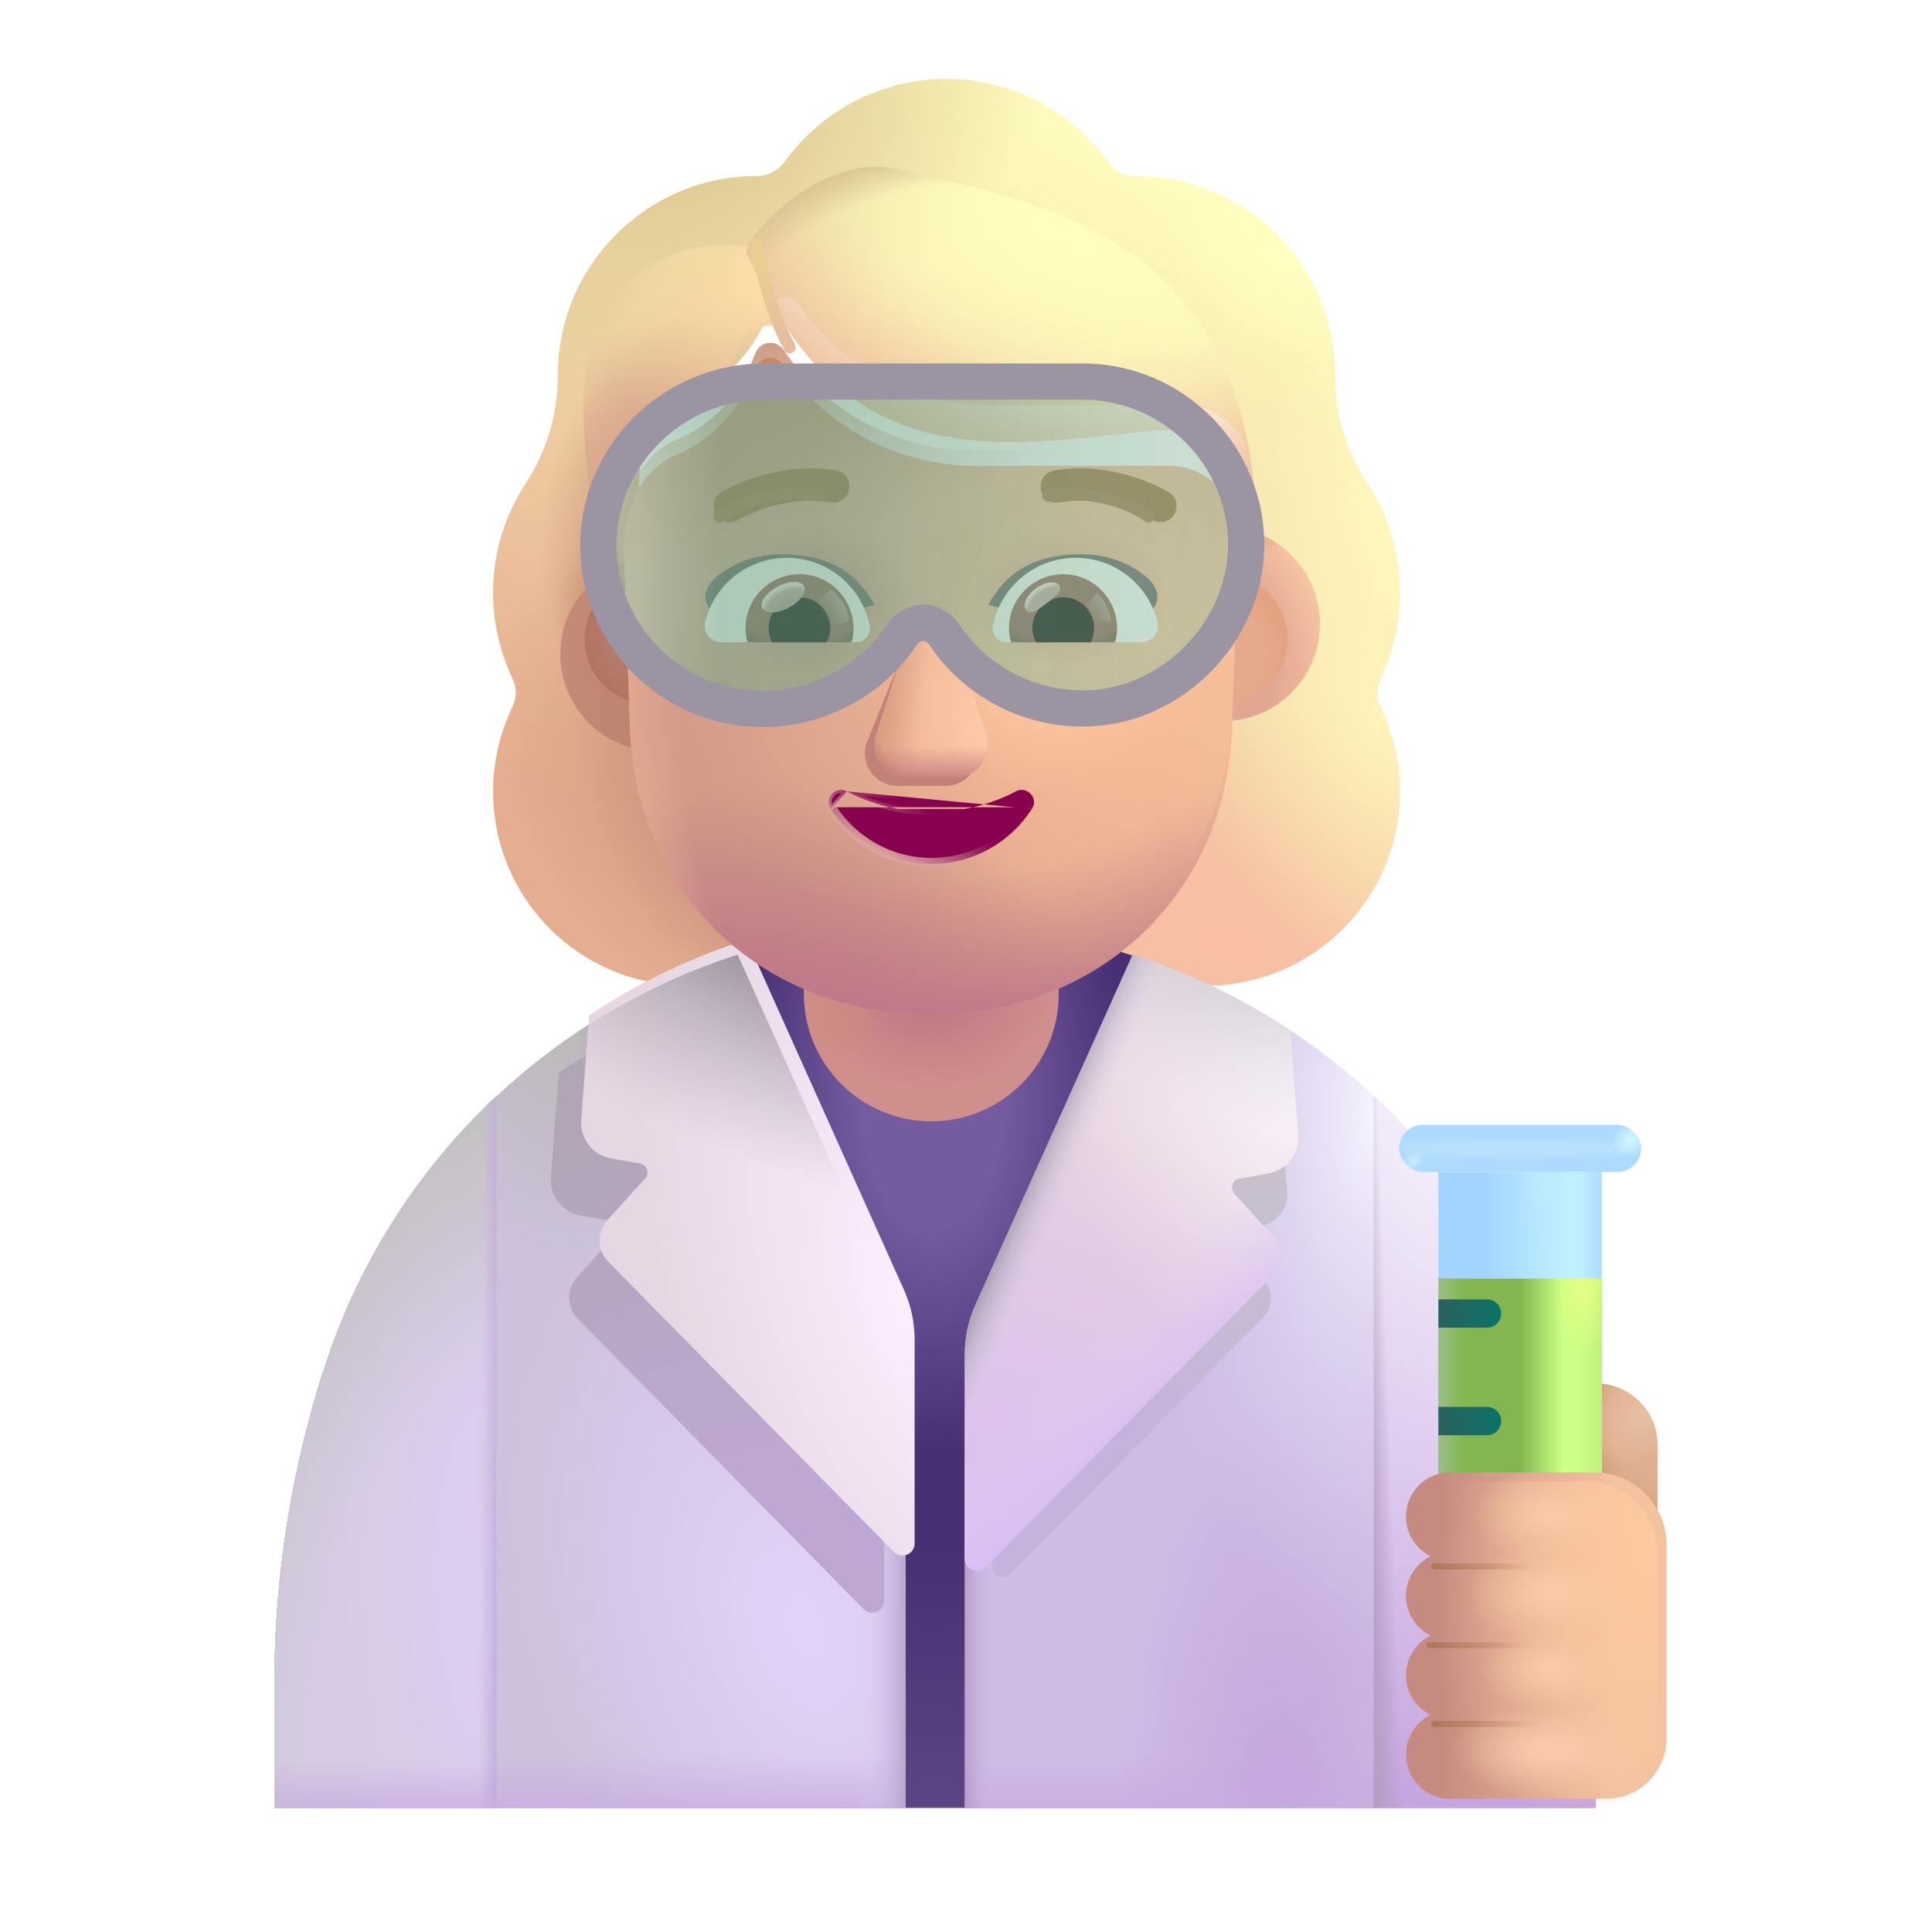 <svg width="32" height="32" viewBox="0 0 32 32" fill="none" xmlns="http://www.w3.org/2000/svg">
<g filter="url(#filter0_i_4002_2176)">
<path fill-rule="evenodd" clip-rule="evenodd" d="M22.611 11.995C22.823 11.559 22.935 11.074 22.935 10.568C22.935 10.1 22.839 9.662 22.666 9.262H22.672C22.591 9.081 22.501 8.91 22.39 8.749L22.388 8.746C22.044 8.22 21.862 7.603 21.862 6.975V6.965C21.862 5.143 20.384 3.666 18.563 3.666C18.381 3.666 18.209 3.585 18.108 3.433C17.51 2.603 16.529 2.057 15.426 2.057C14.322 2.057 13.341 2.603 12.744 3.433C12.643 3.575 12.47 3.666 12.288 3.666C12.26 3.666 12.232 3.666 12.203 3.667C10.421 3.712 8.989 5.172 8.989 6.965V6.975C8.989 7.603 8.807 8.22 8.463 8.746L8.461 8.75C8.118 9.275 7.917 9.891 7.917 10.568C7.917 11.084 8.038 11.559 8.24 11.995C8.311 12.136 8.311 12.308 8.24 12.45C8.038 12.875 7.917 13.351 7.917 13.857C7.917 15.638 9.354 17.075 11.135 17.075H19.717C21.498 17.075 22.935 15.638 22.935 13.857C22.935 13.351 22.813 12.875 22.611 12.45C22.54 12.308 22.54 12.136 22.611 11.995ZM10.351 9.322H10.338L11.537 11.678C11.66 14.48 12.754 11.678 15.426 11.678C18.097 11.678 19.262 14.797 19.385 11.995L20.521 8.797C20.467 7.553 19.565 7.465 19.385 7.465H16.165C14.894 7.465 13.694 6.843 12.976 5.792C12.853 5.619 12.597 5.649 12.514 5.843L12.432 6.037C12.207 6.598 11.776 7.027 11.243 7.271C11.228 7.277 11.21 7.284 11.192 7.292C11.174 7.3 11.156 7.307 11.14 7.312C10.905 7.435 10.351 7.802 10.33 8.751L10.341 9.057L10.351 9.322Z" fill="url(#paint0_linear_4002_2176)"/>
<path fill-rule="evenodd" clip-rule="evenodd" d="M22.611 11.995C22.823 11.559 22.935 11.074 22.935 10.568C22.935 10.1 22.839 9.662 22.666 9.262H22.672C22.591 9.081 22.501 8.91 22.39 8.749L22.388 8.746C22.044 8.22 21.862 7.603 21.862 6.975V6.965C21.862 5.143 20.384 3.666 18.563 3.666C18.381 3.666 18.209 3.585 18.108 3.433C17.51 2.603 16.529 2.057 15.426 2.057C14.322 2.057 13.341 2.603 12.744 3.433C12.643 3.575 12.47 3.666 12.288 3.666C12.26 3.666 12.232 3.666 12.203 3.667C10.421 3.712 8.989 5.172 8.989 6.965V6.975C8.989 7.603 8.807 8.22 8.463 8.746L8.461 8.75C8.118 9.275 7.917 9.891 7.917 10.568C7.917 11.084 8.038 11.559 8.24 11.995C8.311 12.136 8.311 12.308 8.24 12.45C8.038 12.875 7.917 13.351 7.917 13.857C7.917 15.638 9.354 17.075 11.135 17.075H19.717C21.498 17.075 22.935 15.638 22.935 13.857C22.935 13.351 22.813 12.875 22.611 12.45C22.54 12.308 22.54 12.136 22.611 11.995ZM10.351 9.322H10.338L11.537 11.678C11.66 14.48 12.754 11.678 15.426 11.678C18.097 11.678 19.262 14.797 19.385 11.995L20.521 8.797C20.467 7.553 19.565 7.465 19.385 7.465H16.165C14.894 7.465 13.694 6.843 12.976 5.792C12.853 5.619 12.597 5.649 12.514 5.843L12.432 6.037C12.207 6.598 11.776 7.027 11.243 7.271C11.228 7.277 11.21 7.284 11.192 7.292C11.174 7.3 11.156 7.307 11.14 7.312C10.905 7.435 10.351 7.802 10.33 8.751L10.341 9.057L10.351 9.322Z" fill="url(#paint1_radial_4002_2176)"/>
<path fill-rule="evenodd" clip-rule="evenodd" d="M22.611 11.995C22.823 11.559 22.935 11.074 22.935 10.568C22.935 10.1 22.839 9.662 22.666 9.262H22.672C22.591 9.081 22.501 8.91 22.39 8.749L22.388 8.746C22.044 8.22 21.862 7.603 21.862 6.975V6.965C21.862 5.143 20.384 3.666 18.563 3.666C18.381 3.666 18.209 3.585 18.108 3.433C17.51 2.603 16.529 2.057 15.426 2.057C14.322 2.057 13.341 2.603 12.744 3.433C12.643 3.575 12.47 3.666 12.288 3.666C12.26 3.666 12.232 3.666 12.203 3.667C10.421 3.712 8.989 5.172 8.989 6.965V6.975C8.989 7.603 8.807 8.22 8.463 8.746L8.461 8.75C8.118 9.275 7.917 9.891 7.917 10.568C7.917 11.084 8.038 11.559 8.24 11.995C8.311 12.136 8.311 12.308 8.24 12.45C8.038 12.875 7.917 13.351 7.917 13.857C7.917 15.638 9.354 17.075 11.135 17.075H19.717C21.498 17.075 22.935 15.638 22.935 13.857C22.935 13.351 22.813 12.875 22.611 12.45C22.54 12.308 22.54 12.136 22.611 11.995ZM10.351 9.322H10.338L11.537 11.678C11.66 14.48 12.754 11.678 15.426 11.678C18.097 11.678 19.262 14.797 19.385 11.995L20.521 8.797C20.467 7.553 19.565 7.465 19.385 7.465H16.165C14.894 7.465 13.694 6.843 12.976 5.792C12.853 5.619 12.597 5.649 12.514 5.843L12.432 6.037C12.207 6.598 11.776 7.027 11.243 7.271C11.228 7.277 11.21 7.284 11.192 7.292C11.174 7.3 11.156 7.307 11.14 7.312C10.905 7.435 10.351 7.802 10.33 8.751L10.341 9.057L10.351 9.322Z" fill="url(#paint2_radial_4002_2176)"/>
<path fill-rule="evenodd" clip-rule="evenodd" d="M22.611 11.995C22.823 11.559 22.935 11.074 22.935 10.568C22.935 10.1 22.839 9.662 22.666 9.262H22.672C22.591 9.081 22.501 8.91 22.39 8.749L22.388 8.746C22.044 8.22 21.862 7.603 21.862 6.975V6.965C21.862 5.143 20.384 3.666 18.563 3.666C18.381 3.666 18.209 3.585 18.108 3.433C17.51 2.603 16.529 2.057 15.426 2.057C14.322 2.057 13.341 2.603 12.744 3.433C12.643 3.575 12.47 3.666 12.288 3.666C12.26 3.666 12.232 3.666 12.203 3.667C10.421 3.712 8.989 5.172 8.989 6.965V6.975C8.989 7.603 8.807 8.22 8.463 8.746L8.461 8.75C8.118 9.275 7.917 9.891 7.917 10.568C7.917 11.084 8.038 11.559 8.24 11.995C8.311 12.136 8.311 12.308 8.24 12.45C8.038 12.875 7.917 13.351 7.917 13.857C7.917 15.638 9.354 17.075 11.135 17.075H19.717C21.498 17.075 22.935 15.638 22.935 13.857C22.935 13.351 22.813 12.875 22.611 12.45C22.54 12.308 22.54 12.136 22.611 11.995ZM10.351 9.322H10.338L11.537 11.678C11.66 14.48 12.754 11.678 15.426 11.678C18.097 11.678 19.262 14.797 19.385 11.995L20.521 8.797C20.467 7.553 19.565 7.465 19.385 7.465H16.165C14.894 7.465 13.694 6.843 12.976 5.792C12.853 5.619 12.597 5.649 12.514 5.843L12.432 6.037C12.207 6.598 11.776 7.027 11.243 7.271C11.228 7.277 11.21 7.284 11.192 7.292C11.174 7.3 11.156 7.307 11.14 7.312C10.905 7.435 10.351 7.802 10.33 8.751L10.341 9.057L10.351 9.322Z" fill="url(#paint3_radial_4002_2176)"/>
<path fill-rule="evenodd" clip-rule="evenodd" d="M22.611 11.995C22.823 11.559 22.935 11.074 22.935 10.568C22.935 10.1 22.839 9.662 22.666 9.262H22.672C22.591 9.081 22.501 8.91 22.39 8.749L22.388 8.746C22.044 8.22 21.862 7.603 21.862 6.975V6.965C21.862 5.143 20.384 3.666 18.563 3.666C18.381 3.666 18.209 3.585 18.108 3.433C17.51 2.603 16.529 2.057 15.426 2.057C14.322 2.057 13.341 2.603 12.744 3.433C12.643 3.575 12.47 3.666 12.288 3.666C12.26 3.666 12.232 3.666 12.203 3.667C10.421 3.712 8.989 5.172 8.989 6.965V6.975C8.989 7.603 8.807 8.22 8.463 8.746L8.461 8.75C8.118 9.275 7.917 9.891 7.917 10.568C7.917 11.084 8.038 11.559 8.24 11.995C8.311 12.136 8.311 12.308 8.24 12.45C8.038 12.875 7.917 13.351 7.917 13.857C7.917 15.638 9.354 17.075 11.135 17.075H19.717C21.498 17.075 22.935 15.638 22.935 13.857C22.935 13.351 22.813 12.875 22.611 12.45C22.54 12.308 22.54 12.136 22.611 11.995ZM10.351 9.322H10.338L11.537 11.678C11.66 14.48 12.754 11.678 15.426 11.678C18.097 11.678 19.262 14.797 19.385 11.995L20.521 8.797C20.467 7.553 19.565 7.465 19.385 7.465H16.165C14.894 7.465 13.694 6.843 12.976 5.792C12.853 5.619 12.597 5.649 12.514 5.843L12.432 6.037C12.207 6.598 11.776 7.027 11.243 7.271C11.228 7.277 11.21 7.284 11.192 7.292C11.174 7.3 11.156 7.307 11.14 7.312C10.905 7.435 10.351 7.802 10.33 8.751L10.341 9.057L10.351 9.322Z" fill="url(#paint4_radial_4002_2176)"/>
<path fill-rule="evenodd" clip-rule="evenodd" d="M22.611 11.995C22.823 11.559 22.935 11.074 22.935 10.568C22.935 10.1 22.839 9.662 22.666 9.262H22.672C22.591 9.081 22.501 8.91 22.39 8.749L22.388 8.746C22.044 8.22 21.862 7.603 21.862 6.975V6.965C21.862 5.143 20.384 3.666 18.563 3.666C18.381 3.666 18.209 3.585 18.108 3.433C17.51 2.603 16.529 2.057 15.426 2.057C14.322 2.057 13.341 2.603 12.744 3.433C12.643 3.575 12.47 3.666 12.288 3.666C12.26 3.666 12.232 3.666 12.203 3.667C10.421 3.712 8.989 5.172 8.989 6.965V6.975C8.989 7.603 8.807 8.22 8.463 8.746L8.461 8.75C8.118 9.275 7.917 9.891 7.917 10.568C7.917 11.084 8.038 11.559 8.24 11.995C8.311 12.136 8.311 12.308 8.24 12.45C8.038 12.875 7.917 13.351 7.917 13.857C7.917 15.638 9.354 17.075 11.135 17.075H19.717C21.498 17.075 22.935 15.638 22.935 13.857C22.935 13.351 22.813 12.875 22.611 12.45C22.54 12.308 22.54 12.136 22.611 11.995ZM10.351 9.322H10.338L11.537 11.678C11.66 14.48 12.754 11.678 15.426 11.678C18.097 11.678 19.262 14.797 19.385 11.995L20.521 8.797C20.467 7.553 19.565 7.465 19.385 7.465H16.165C14.894 7.465 13.694 6.843 12.976 5.792C12.853 5.619 12.597 5.649 12.514 5.843L12.432 6.037C12.207 6.598 11.776 7.027 11.243 7.271C11.228 7.277 11.21 7.284 11.192 7.292C11.174 7.3 11.156 7.307 11.14 7.312C10.905 7.435 10.351 7.802 10.33 8.751L10.341 9.057L10.351 9.322Z" fill="url(#paint5_radial_4002_2176)"/>
<path fill-rule="evenodd" clip-rule="evenodd" d="M22.611 11.995C22.823 11.559 22.935 11.074 22.935 10.568C22.935 10.1 22.839 9.662 22.666 9.262H22.672C22.591 9.081 22.501 8.91 22.39 8.749L22.388 8.746C22.044 8.22 21.862 7.603 21.862 6.975V6.965C21.862 5.143 20.384 3.666 18.563 3.666C18.381 3.666 18.209 3.585 18.108 3.433C17.51 2.603 16.529 2.057 15.426 2.057C14.322 2.057 13.341 2.603 12.744 3.433C12.643 3.575 12.47 3.666 12.288 3.666C12.26 3.666 12.232 3.666 12.203 3.667C10.421 3.712 8.989 5.172 8.989 6.965V6.975C8.989 7.603 8.807 8.22 8.463 8.746L8.461 8.75C8.118 9.275 7.917 9.891 7.917 10.568C7.917 11.084 8.038 11.559 8.24 11.995C8.311 12.136 8.311 12.308 8.24 12.45C8.038 12.875 7.917 13.351 7.917 13.857C7.917 15.638 9.354 17.075 11.135 17.075H19.717C21.498 17.075 22.935 15.638 22.935 13.857C22.935 13.351 22.813 12.875 22.611 12.45C22.54 12.308 22.54 12.136 22.611 11.995ZM10.351 9.322H10.338L11.537 11.678C11.66 14.48 12.754 11.678 15.426 11.678C18.097 11.678 19.262 14.797 19.385 11.995L20.521 8.797C20.467 7.553 19.565 7.465 19.385 7.465H16.165C14.894 7.465 13.694 6.843 12.976 5.792C12.853 5.619 12.597 5.649 12.514 5.843L12.432 6.037C12.207 6.598 11.776 7.027 11.243 7.271C11.228 7.277 11.21 7.284 11.192 7.292C11.174 7.3 11.156 7.307 11.14 7.312C10.905 7.435 10.351 7.802 10.33 8.751L10.341 9.057L10.351 9.322Z" fill="url(#paint6_radial_4002_2176)"/>
<path fill-rule="evenodd" clip-rule="evenodd" d="M22.611 11.995C22.823 11.559 22.935 11.074 22.935 10.568C22.935 10.1 22.839 9.662 22.666 9.262H22.672C22.591 9.081 22.501 8.91 22.39 8.749L22.388 8.746C22.044 8.22 21.862 7.603 21.862 6.975V6.965C21.862 5.143 20.384 3.666 18.563 3.666C18.381 3.666 18.209 3.585 18.108 3.433C17.51 2.603 16.529 2.057 15.426 2.057C14.322 2.057 13.341 2.603 12.744 3.433C12.643 3.575 12.47 3.666 12.288 3.666C12.26 3.666 12.232 3.666 12.203 3.667C10.421 3.712 8.989 5.172 8.989 6.965V6.975C8.989 7.603 8.807 8.22 8.463 8.746L8.461 8.75C8.118 9.275 7.917 9.891 7.917 10.568C7.917 11.084 8.038 11.559 8.24 11.995C8.311 12.136 8.311 12.308 8.24 12.45C8.038 12.875 7.917 13.351 7.917 13.857C7.917 15.638 9.354 17.075 11.135 17.075H19.717C21.498 17.075 22.935 15.638 22.935 13.857C22.935 13.351 22.813 12.875 22.611 12.45C22.54 12.308 22.54 12.136 22.611 11.995ZM10.351 9.322H10.338L11.537 11.678C11.66 14.48 12.754 11.678 15.426 11.678C18.097 11.678 19.262 14.797 19.385 11.995L20.521 8.797C20.467 7.553 19.565 7.465 19.385 7.465H16.165C14.894 7.465 13.694 6.843 12.976 5.792C12.853 5.619 12.597 5.649 12.514 5.843L12.432 6.037C12.207 6.598 11.776 7.027 11.243 7.271C11.228 7.277 11.21 7.284 11.192 7.292C11.174 7.3 11.156 7.307 11.14 7.312C10.905 7.435 10.351 7.802 10.33 8.751L10.341 9.057L10.351 9.322Z" fill="url(#paint7_radial_4002_2176)"/>
<path fill-rule="evenodd" clip-rule="evenodd" d="M22.611 11.995C22.823 11.559 22.935 11.074 22.935 10.568C22.935 10.1 22.839 9.662 22.666 9.262H22.672C22.591 9.081 22.501 8.91 22.39 8.749L22.388 8.746C22.044 8.22 21.862 7.603 21.862 6.975V6.965C21.862 5.143 20.384 3.666 18.563 3.666C18.381 3.666 18.209 3.585 18.108 3.433C17.51 2.603 16.529 2.057 15.426 2.057C14.322 2.057 13.341 2.603 12.744 3.433C12.643 3.575 12.47 3.666 12.288 3.666C12.26 3.666 12.232 3.666 12.203 3.667C10.421 3.712 8.989 5.172 8.989 6.965V6.975C8.989 7.603 8.807 8.22 8.463 8.746L8.461 8.75C8.118 9.275 7.917 9.891 7.917 10.568C7.917 11.084 8.038 11.559 8.24 11.995C8.311 12.136 8.311 12.308 8.24 12.45C8.038 12.875 7.917 13.351 7.917 13.857C7.917 15.638 9.354 17.075 11.135 17.075H19.717C21.498 17.075 22.935 15.638 22.935 13.857C22.935 13.351 22.813 12.875 22.611 12.45C22.54 12.308 22.54 12.136 22.611 11.995ZM10.351 9.322H10.338L11.537 11.678C11.66 14.48 12.754 11.678 15.426 11.678C18.097 11.678 19.262 14.797 19.385 11.995L20.521 8.797C20.467 7.553 19.565 7.465 19.385 7.465H16.165C14.894 7.465 13.694 6.843 12.976 5.792C12.853 5.619 12.597 5.649 12.514 5.843L12.432 6.037C12.207 6.598 11.776 7.027 11.243 7.271C11.228 7.277 11.21 7.284 11.192 7.292C11.174 7.3 11.156 7.307 11.14 7.312C10.905 7.435 10.351 7.802 10.33 8.751L10.341 9.057L10.351 9.322Z" fill="url(#paint8_radial_4002_2176)"/>
<path fill-rule="evenodd" clip-rule="evenodd" d="M22.611 11.995C22.823 11.559 22.935 11.074 22.935 10.568C22.935 10.1 22.839 9.662 22.666 9.262H22.672C22.591 9.081 22.501 8.91 22.39 8.749L22.388 8.746C22.044 8.22 21.862 7.603 21.862 6.975V6.965C21.862 5.143 20.384 3.666 18.563 3.666C18.381 3.666 18.209 3.585 18.108 3.433C17.51 2.603 16.529 2.057 15.426 2.057C14.322 2.057 13.341 2.603 12.744 3.433C12.643 3.575 12.47 3.666 12.288 3.666C12.26 3.666 12.232 3.666 12.203 3.667C10.421 3.712 8.989 5.172 8.989 6.965V6.975C8.989 7.603 8.807 8.22 8.463 8.746L8.461 8.75C8.118 9.275 7.917 9.891 7.917 10.568C7.917 11.084 8.038 11.559 8.24 11.995C8.311 12.136 8.311 12.308 8.24 12.45C8.038 12.875 7.917 13.351 7.917 13.857C7.917 15.638 9.354 17.075 11.135 17.075H19.717C21.498 17.075 22.935 15.638 22.935 13.857C22.935 13.351 22.813 12.875 22.611 12.45C22.54 12.308 22.54 12.136 22.611 11.995ZM10.351 9.322H10.338L11.537 11.678C11.66 14.48 12.754 11.678 15.426 11.678C18.097 11.678 19.262 14.797 19.385 11.995L20.521 8.797C20.467 7.553 19.565 7.465 19.385 7.465H16.165C14.894 7.465 13.694 6.843 12.976 5.792C12.853 5.619 12.597 5.649 12.514 5.843L12.432 6.037C12.207 6.598 11.776 7.027 11.243 7.271C11.228 7.277 11.21 7.284 11.192 7.292C11.174 7.3 11.156 7.307 11.14 7.312C10.905 7.435 10.351 7.802 10.33 8.751L10.341 9.057L10.351 9.322Z" fill="url(#paint9_radial_4002_2176)"/>
</g>
<path d="M15.796 15.253C16.046 15.263 16.306 15.283 16.566 15.303C16.316 15.283 16.056 15.263 15.796 15.253Z" fill="url(#paint10_linear_4002_2176)"/>
<path d="M15.466 15.253C15.456 15.253 15.446 15.253 15.426 15.253C15.526 15.253 15.616 15.253 15.726 15.263C15.636 15.253 15.546 15.253 15.466 15.253Z" fill="url(#paint11_linear_4002_2176)"/>
<path d="M15.466 15.303C12.716 15.303 10.146 16.363 8.236 18.153V18.167L8.226 18.153C6.936 19.363 5.926 20.913 5.366 22.683L5.336 22.763C4.816 24.423 4.546 26.143 4.546 27.873V29.943L26.336 29.943L26.346 27.913C26.356 26.153 26.096 24.403 25.576 22.733C25.006 20.923 23.986 19.353 22.666 18.123C20.746 16.353 18.196 15.303 15.466 15.303Z" fill="url(#paint12_radial_4002_2176)"/>
<path d="M15.466 15.303C12.716 15.303 10.146 16.363 8.236 18.153V18.167L8.226 18.153C6.936 19.363 5.926 20.913 5.366 22.683L5.336 22.763C4.816 24.423 4.546 26.143 4.546 27.873V29.943L26.336 29.943L26.346 27.913C26.356 26.153 26.096 24.403 25.576 22.733C25.006 20.923 23.986 19.353 22.666 18.123C20.746 16.353 18.196 15.303 15.466 15.303Z" fill="url(#paint13_radial_4002_2176)"/>
<path d="M11.114 16.236C10.053 16.713 9.08 17.362 8.236 18.153V18.167L8.226 18.153C6.936 19.363 5.926 20.913 5.366 22.683L5.336 22.763C4.816 24.423 4.546 26.143 4.546 27.873V29.943H14.999V23.424L11.114 16.236Z" fill="url(#paint14_radial_4002_2176)"/>
<path d="M11.114 16.236C10.053 16.713 9.08 17.362 8.236 18.153V18.167L8.226 18.153C6.936 19.363 5.926 20.913 5.366 22.683L5.336 22.763C4.816 24.423 4.546 26.143 4.546 27.873V29.943H14.999V23.424L11.114 16.236Z" fill="url(#paint15_linear_4002_2176)"/>
<path d="M11.114 16.236C10.053 16.713 9.08 17.362 8.236 18.153V18.167L8.226 18.153C6.936 19.363 5.926 20.913 5.366 22.683L5.336 22.763C4.816 24.423 4.546 26.143 4.546 27.873V29.943H14.999V23.424L11.114 16.236Z" fill="url(#paint16_linear_4002_2176)"/>
<path d="M11.114 16.236C10.053 16.713 9.08 17.362 8.236 18.153V18.167L8.226 18.153C6.936 19.363 5.926 20.913 5.366 22.683L5.336 22.763C4.816 24.423 4.546 26.143 4.546 27.873V29.943H14.999V23.424L11.114 16.236Z" fill="url(#paint17_radial_4002_2176)"/>
<path d="M19.865 16.236C20.926 16.713 21.899 17.362 22.743 18.153V18.167L22.753 18.153C24.043 19.363 25.053 20.913 25.613 22.683L25.643 22.763C26.163 24.423 26.433 26.143 26.433 27.873V29.943H15.98V23.424L19.865 16.236Z" fill="url(#paint18_radial_4002_2176)"/>
<path d="M19.865 16.236C20.926 16.713 21.899 17.362 22.743 18.153V18.167L22.753 18.153C24.043 19.363 25.053 20.913 25.613 22.683L25.643 22.763C26.163 24.423 26.433 26.143 26.433 27.873V29.943H15.98V23.424L19.865 16.236Z" fill="url(#paint19_radial_4002_2176)"/>
<path d="M19.865 16.236C20.926 16.713 21.899 17.362 22.743 18.153V18.167L22.753 18.153C24.043 19.363 25.053 20.913 25.613 22.683L25.643 22.763C26.163 24.423 26.433 26.143 26.433 27.873V29.943H15.98V23.424L19.865 16.236Z" fill="url(#paint20_linear_4002_2176)"/>
<path d="M19.865 16.236C20.926 16.713 21.899 17.362 22.743 18.153V18.167L22.753 18.153C24.043 19.363 25.053 20.913 25.613 22.683L25.643 22.763C26.163 24.423 26.433 26.143 26.433 27.873V29.943H15.98V23.424L19.865 16.236Z" fill="url(#paint21_linear_4002_2176)"/>
<g filter="url(#filter1_f_4002_2176)">
<path d="M9.255 17.764L9.124 19.497C9.101 19.804 9.314 20.079 9.618 20.133L10.097 20.218C10.213 20.238 10.262 20.379 10.182 20.466L9.556 21.157C9.379 21.354 9.385 21.655 9.571 21.844L14.303 26.651C14.429 26.779 14.646 26.69 14.646 26.511V23.131C14.646 22.849 14.586 22.569 14.47 22.312L11.865 16.508C10.936 16.807 10.058 17.231 9.255 17.764Z" fill="url(#paint22_linear_4002_2176)"/>
</g>
<g filter="url(#filter2_i_4002_2176)">
<path d="M9.608 17.067L9.477 18.8C9.454 19.108 9.667 19.383 9.971 19.436L10.45 19.521C10.566 19.542 10.615 19.682 10.535 19.77L9.909 20.461C9.732 20.657 9.738 20.958 9.924 21.147L14.656 25.955C14.782 26.082 14.999 25.994 14.999 25.815V22.434C14.999 22.152 14.939 21.873 14.823 21.615L12.218 15.812C11.289 16.11 10.411 16.534 9.608 17.067Z" fill="url(#paint23_radial_4002_2176)"/>
</g>
<g filter="url(#filter3_f_4002_2176)">
<path d="M21.202 18.207L21.318 19.74C21.339 20.012 21.15 20.256 20.881 20.303L20.457 20.378C20.354 20.396 20.312 20.52 20.382 20.598L20.936 21.209C21.093 21.383 21.087 21.65 20.923 21.817L16.735 26.071C16.624 26.184 16.432 26.105 16.432 25.947V22.956C16.432 22.706 16.485 22.459 16.587 22.231L18.893 17.095C19.715 17.36 20.492 17.735 21.202 18.207Z" fill="url(#paint24_linear_4002_2176)"/>
</g>
<path d="M21.371 17.067L21.502 18.8C21.525 19.108 21.311 19.383 21.008 19.436L20.529 19.521C20.412 19.542 20.364 19.682 20.443 19.77L21.069 20.461C21.247 20.657 21.241 20.958 21.055 21.147L16.323 25.955C16.197 26.082 15.98 25.994 15.98 25.815V22.434C15.98 22.152 16.04 21.873 16.155 21.615L18.761 15.812C19.69 16.11 20.568 16.534 21.371 17.067Z" fill="url(#paint25_radial_4002_2176)"/>
<path d="M21.371 17.067L21.502 18.8C21.525 19.108 21.311 19.383 21.008 19.436L20.529 19.521C20.412 19.542 20.364 19.682 20.443 19.77L21.069 20.461C21.247 20.657 21.241 20.958 21.055 21.147L16.323 25.955C16.197 26.082 15.98 25.994 15.98 25.815V22.434C15.98 22.152 16.04 21.873 16.155 21.615L18.761 15.812C19.69 16.11 20.568 16.534 21.371 17.067Z" fill="url(#paint26_radial_4002_2176)"/>
<path d="M21.371 17.067L21.502 18.8C21.525 19.108 21.311 19.383 21.008 19.436L20.529 19.521C20.412 19.542 20.364 19.682 20.443 19.77L21.069 20.461C21.247 20.657 21.241 20.958 21.055 21.147L16.323 25.955C16.197 26.082 15.98 25.994 15.98 25.815V22.434C15.98 22.152 16.04 21.873 16.155 21.615L18.761 15.812C19.69 16.11 20.568 16.534 21.371 17.067Z" fill="url(#paint27_radial_4002_2176)"/>
<path d="M21.371 17.067L21.502 18.8C21.525 19.108 21.311 19.383 21.008 19.436L20.529 19.521C20.412 19.542 20.364 19.682 20.443 19.77L21.069 20.461C21.247 20.657 21.241 20.958 21.055 21.147L16.323 25.955C16.197 26.082 15.98 25.994 15.98 25.815V22.434C15.98 22.152 16.04 21.873 16.155 21.615L18.761 15.812C19.69 16.11 20.568 16.534 21.371 17.067Z" fill="url(#paint28_linear_4002_2176)"/>
<path d="M21.371 17.067L21.502 18.8C21.525 19.108 21.311 19.383 21.008 19.436L20.529 19.521C20.412 19.542 20.364 19.682 20.443 19.77L21.069 20.461C21.247 20.657 21.241 20.958 21.055 21.147L16.323 25.955C16.197 26.082 15.98 25.994 15.98 25.815V22.434C15.98 22.152 16.04 21.873 16.155 21.615L18.761 15.812C19.69 16.11 20.568 16.534 21.371 17.067Z" fill="url(#paint29_linear_4002_2176)"/>
<path d="M8.226 29.943V18.153C6.936 19.363 5.926 20.913 5.366 22.683L5.336 22.763C4.816 24.423 4.546 26.143 4.546 27.873V29.943H8.226Z" fill="url(#paint30_radial_4002_2176)"/>
<path d="M8.226 29.943V18.153C6.936 19.363 5.926 20.913 5.366 22.683L5.336 22.763C4.816 24.423 4.546 26.143 4.546 27.873V29.943H8.226Z" fill="url(#paint31_linear_4002_2176)"/>
<path d="M8.226 29.943V18.153C6.936 19.363 5.926 20.913 5.366 22.683L5.336 22.763C4.816 24.423 4.546 26.143 4.546 27.873V29.943H8.226Z" fill="url(#paint32_radial_4002_2176)"/>
<path d="M8.226 29.943V18.153C6.936 19.363 5.926 20.913 5.366 22.683L5.336 22.763C4.816 24.423 4.546 26.143 4.546 27.873V29.943H8.226Z" fill="url(#paint33_linear_4002_2176)"/>
<path d="M9.608 17.067L9.477 18.8C9.454 19.108 9.667 19.383 9.971 19.436L10.45 19.521C10.566 19.542 10.615 19.682 10.535 19.77L9.909 20.461C9.732 20.657 9.738 20.958 9.924 21.147L14.656 25.955C14.782 26.082 14.999 25.994 14.999 25.815V22.434C14.999 22.152 14.939 21.873 14.823 21.615L12.218 15.812C11.289 16.11 10.411 16.534 9.608 17.067Z" fill="url(#paint34_radial_4002_2176)"/>
<path d="M22.753 29.943V18.154C24.043 19.364 25.053 20.913 25.613 22.683L25.643 22.763C26.163 24.423 26.433 26.143 26.433 27.873V29.943H22.753Z" fill="url(#paint35_radial_4002_2176)"/>
<path d="M22.753 29.943V18.154C24.043 19.364 25.053 20.913 25.613 22.683L25.643 22.763C26.163 24.423 26.433 26.143 26.433 27.873V29.943H22.753Z" fill="url(#paint36_linear_4002_2176)"/>
<path d="M15.796 15.253C16.046 15.263 16.306 15.283 16.566 15.303C16.316 15.283 16.056 15.263 15.796 15.253Z" fill="url(#paint37_linear_4002_2176)"/>
<path d="M15.466 15.253C15.456 15.253 15.446 15.253 15.426 15.253C15.526 15.253 15.616 15.253 15.726 15.263C15.636 15.253 15.546 15.253 15.466 15.253Z" fill="url(#paint38_linear_4002_2176)"/>
<path d="M15.426 18.573C14.266 18.573 13.316 17.633 13.316 16.463V15.073H17.536V16.463C17.536 17.633 16.586 18.573 15.426 18.573Z" fill="url(#paint39_radial_4002_2176)"/>
<path d="M15.426 18.573C14.266 18.573 13.316 17.633 13.316 16.463V15.073H17.536V16.463C17.536 17.633 16.586 18.573 15.426 18.573Z" fill="url(#paint40_radial_4002_2176)"/>
<path d="M26.434 22.913C26.994 22.913 27.454 23.373 27.454 23.933V26.273H25.414V23.933C25.424 23.373 25.874 22.913 26.434 22.913Z" fill="url(#paint41_radial_4002_2176)"/>
<path d="M26.434 22.913C26.994 22.913 27.454 23.373 27.454 23.933V26.273H25.414V23.933C25.424 23.373 25.874 22.913 26.434 22.913Z" fill="url(#paint42_radial_4002_2176)"/>
<rect x="23.825" y="19.412" width="2.703" height="5.938" fill="url(#paint43_linear_4002_2176)"/>
<rect x="23.825" y="19.412" width="2.703" height="5.938" fill="url(#paint44_linear_4002_2176)"/>
<rect x="23.825" y="19.412" width="2.703" height="5.938" fill="url(#paint45_radial_4002_2176)"/>
<g filter="url(#filter4_i_4002_2176)">
<rect x="23.173" y="18.631" width="4.008" height="0.781" rx="0.391" fill="#ADDAFF"/>
<rect x="23.173" y="18.631" width="4.008" height="0.781" rx="0.391" fill="url(#paint46_radial_4002_2176)"/>
<rect x="23.173" y="18.631" width="4.008" height="0.781" rx="0.391" fill="url(#paint47_radial_4002_2176)"/>
<rect x="23.173" y="18.631" width="4.008" height="0.781" rx="0.391" fill="url(#paint48_radial_4002_2176)"/>
</g>
<path d="M26.529 21.178V25.35H23.825V21.178H26.529Z" fill="url(#paint49_linear_4002_2176)"/>
<path d="M26.529 21.178V25.35H23.825V21.178H26.529Z" fill="url(#paint50_linear_4002_2176)"/>
<path d="M26.529 21.178V25.35H23.825V21.178H26.529Z" fill="url(#paint51_linear_4002_2176)"/>
<path d="M26.529 21.178V25.35H23.825V21.178H26.529Z" fill="url(#paint52_radial_4002_2176)"/>
<path d="M23.825 21.99V21.522H24.63C24.76 21.522 24.864 21.627 24.864 21.756C24.864 21.885 24.76 21.99 24.63 21.99H23.825Z" fill="url(#paint53_linear_4002_2176)"/>
<path d="M23.825 23.772V23.303H24.63C24.76 23.303 24.864 23.408 24.864 23.537C24.864 23.667 24.76 23.772 24.63 23.772H23.825Z" fill="url(#paint54_linear_4002_2176)"/>
<g filter="url(#filter5_i_4002_2176)">
<path d="M23.137 25.269C23.137 24.868 23.462 24.537 23.863 24.537H26.254C26.917 24.537 27.454 25.074 27.454 25.737V28.943C27.454 29.495 27.007 29.943 26.454 29.943H23.863C23.462 29.943 23.137 29.613 23.137 29.211C23.137 28.925 23.303 28.674 23.544 28.554C23.303 28.435 23.137 28.184 23.137 27.897C23.137 27.61 23.303 27.36 23.544 27.24C23.303 27.12 23.137 26.87 23.137 26.583C23.137 26.296 23.303 26.046 23.544 25.926C23.303 25.806 23.137 25.556 23.137 25.269Z" fill="url(#paint55_linear_4002_2176)"/>
<path d="M23.137 25.269C23.137 24.868 23.462 24.537 23.863 24.537H26.254C26.917 24.537 27.454 25.074 27.454 25.737V28.943C27.454 29.495 27.007 29.943 26.454 29.943H23.863C23.462 29.943 23.137 29.613 23.137 29.211C23.137 28.925 23.303 28.674 23.544 28.554C23.303 28.435 23.137 28.184 23.137 27.897C23.137 27.61 23.303 27.36 23.544 27.24C23.303 27.12 23.137 26.87 23.137 26.583C23.137 26.296 23.303 26.046 23.544 25.926C23.303 25.806 23.137 25.556 23.137 25.269Z" fill="url(#paint56_radial_4002_2176)"/>
<path d="M23.137 25.269C23.137 24.868 23.462 24.537 23.863 24.537H26.254C26.917 24.537 27.454 25.074 27.454 25.737V28.943C27.454 29.495 27.007 29.943 26.454 29.943H23.863C23.462 29.943 23.137 29.613 23.137 29.211C23.137 28.925 23.303 28.674 23.544 28.554C23.303 28.435 23.137 28.184 23.137 27.897C23.137 27.61 23.303 27.36 23.544 27.24C23.303 27.12 23.137 26.87 23.137 26.583C23.137 26.296 23.303 26.046 23.544 25.926C23.303 25.806 23.137 25.556 23.137 25.269Z" fill="url(#paint57_radial_4002_2176)"/>
<path d="M23.137 25.269C23.137 24.868 23.462 24.537 23.863 24.537H26.254C26.917 24.537 27.454 25.074 27.454 25.737V28.943C27.454 29.495 27.007 29.943 26.454 29.943H23.863C23.462 29.943 23.137 29.613 23.137 29.211C23.137 28.925 23.303 28.674 23.544 28.554C23.303 28.435 23.137 28.184 23.137 27.897C23.137 27.61 23.303 27.36 23.544 27.24C23.303 27.12 23.137 26.87 23.137 26.583C23.137 26.296 23.303 26.046 23.544 25.926C23.303 25.806 23.137 25.556 23.137 25.269Z" fill="url(#paint58_radial_4002_2176)"/>
<path d="M23.137 25.269C23.137 24.868 23.462 24.537 23.863 24.537H26.254C26.917 24.537 27.454 25.074 27.454 25.737V28.943C27.454 29.495 27.007 29.943 26.454 29.943H23.863C23.462 29.943 23.137 29.613 23.137 29.211C23.137 28.925 23.303 28.674 23.544 28.554C23.303 28.435 23.137 28.184 23.137 27.897C23.137 27.61 23.303 27.36 23.544 27.24C23.303 27.12 23.137 26.87 23.137 26.583C23.137 26.296 23.303 26.046 23.544 25.926C23.303 25.806 23.137 25.556 23.137 25.269Z" fill="url(#paint59_radial_4002_2176)"/>
</g>
<path d="M23.137 25.269C23.137 24.868 23.462 24.537 23.863 24.537H26.254C26.917 24.537 27.454 25.074 27.454 25.737V28.943C27.454 29.495 27.007 29.943 26.454 29.943H23.863C23.462 29.943 23.137 29.613 23.137 29.211C23.137 28.925 23.303 28.674 23.544 28.554C23.303 28.435 23.137 28.184 23.137 27.897C23.137 27.61 23.303 27.36 23.544 27.24C23.303 27.12 23.137 26.87 23.137 26.583C23.137 26.296 23.303 26.046 23.544 25.926C23.303 25.806 23.137 25.556 23.137 25.269Z" fill="url(#paint60_radial_4002_2176)"/>
<g filter="url(#filter6_f_4002_2176)">
<path d="M23.754 25.945H25.551" stroke="url(#paint61_linear_4002_2176)" stroke-width="0.1" stroke-linecap="round"/>
</g>
<g filter="url(#filter7_f_4002_2176)">
<path d="M23.676 27.25H25.473" stroke="url(#paint62_linear_4002_2176)" stroke-width="0.1" stroke-linecap="round"/>
</g>
<g filter="url(#filter8_f_4002_2176)">
<path d="M23.754 28.555H25.551" stroke="url(#paint63_linear_4002_2176)" stroke-width="0.1" stroke-linecap="round"/>
</g>
<path d="M15.801 15.203C16.051 15.213 16.311 15.232 16.571 15.252C16.311 15.232 16.061 15.213 15.801 15.203Z" fill="url(#paint64_linear_4002_2176)"/>
<path d="M15.471 15.203C15.461 15.203 15.451 15.203 15.431 15.203C15.531 15.203 15.621 15.203 15.721 15.213C15.641 15.203 15.551 15.203 15.471 15.203Z" fill="url(#paint65_linear_4002_2176)"/>
<g filter="url(#filter9_i_4002_2176)">
<path d="M10.74 12.194C11.629 12.194 12.349 11.474 12.349 10.585C12.349 9.696 11.629 8.976 10.74 8.976C9.851 8.976 9.131 9.696 9.131 10.585C9.131 11.474 9.851 12.194 10.74 12.194Z" fill="url(#paint66_linear_4002_2176)"/>
</g>
<g filter="url(#filter10_i_4002_2176)">
<path d="M20.253 12.194C21.142 12.194 21.862 11.474 21.862 10.585C21.862 9.696 21.142 8.976 20.253 8.976C19.364 8.976 18.644 9.696 18.644 10.585C18.644 11.474 19.364 12.194 20.253 12.194Z" fill="url(#paint67_radial_4002_2176)"/>
<path d="M20.253 12.194C21.142 12.194 21.862 11.474 21.862 10.585C21.862 9.696 21.142 8.976 20.253 8.976C19.364 8.976 18.644 9.696 18.644 10.585C18.644 11.474 19.364 12.194 20.253 12.194Z" fill="url(#paint68_radial_4002_2176)"/>
</g>
<g filter="url(#filter11_f_4002_2176)">
<path d="M20.253 11.659C20.846 11.659 21.327 11.178 21.327 10.585C21.327 9.992 20.846 9.511 20.253 9.511C19.66 9.511 19.179 9.992 19.179 10.585C19.179 11.178 19.66 11.659 20.253 11.659Z" fill="#E5AA8B"/>
<path d="M20.253 11.659C20.846 11.659 21.327 11.178 21.327 10.585C21.327 9.992 20.846 9.511 20.253 9.511C19.66 9.511 19.179 9.992 19.179 10.585C19.179 11.178 19.66 11.659 20.253 11.659Z" fill="url(#paint69_radial_4002_2176)"/>
</g>
<g filter="url(#filter12_f_4002_2176)">
<path d="M10.759 11.659C11.353 11.659 11.834 11.178 11.834 10.585C11.834 9.992 11.353 9.511 10.759 9.511C10.166 9.511 9.685 9.992 9.685 10.585C9.685 11.178 10.166 11.659 10.759 11.659Z" fill="#B47A6C"/>
<path d="M10.759 11.659C11.353 11.659 11.834 11.178 11.834 10.585C11.834 9.992 11.353 9.511 10.759 9.511C10.166 9.511 9.685 9.992 9.685 10.585C9.685 11.178 10.166 11.659 10.759 11.659Z" fill="url(#paint70_radial_4002_2176)"/>
</g>
<g filter="url(#filter13_i_4002_2176)">
<path d="M10.341 9.057L10.33 8.751C10.351 7.802 10.905 7.435 11.14 7.312C11.156 7.307 11.174 7.3 11.192 7.292C11.21 7.284 11.228 7.277 11.243 7.271C11.776 7.027 12.207 6.598 12.433 6.037L12.515 5.843C12.597 5.649 12.853 5.619 12.976 5.792C13.694 6.843 14.894 7.465 16.165 7.465H19.385C19.565 7.465 20.468 7.553 20.521 8.798L20.402 11.871C20.279 14.673 18.091 16.555 15.419 16.555C12.748 16.555 10.559 14.673 10.436 11.871L10.341 9.057Z" fill="url(#paint71_radial_4002_2176)"/>
<path d="M10.341 9.057L10.33 8.751C10.351 7.802 10.905 7.435 11.14 7.312C11.156 7.307 11.174 7.3 11.192 7.292C11.21 7.284 11.228 7.277 11.243 7.271C11.776 7.027 12.207 6.598 12.433 6.037L12.515 5.843C12.597 5.649 12.853 5.619 12.976 5.792C13.694 6.843 14.894 7.465 16.165 7.465H19.385C19.565 7.465 20.468 7.553 20.521 8.798L20.402 11.871C20.279 14.673 18.091 16.555 15.419 16.555C12.748 16.555 10.559 14.673 10.436 11.871L10.341 9.057Z" fill="url(#paint72_radial_4002_2176)"/>
<path d="M10.341 9.057L10.33 8.751C10.351 7.802 10.905 7.435 11.14 7.312C11.156 7.307 11.174 7.3 11.192 7.292C11.21 7.284 11.228 7.277 11.243 7.271C11.776 7.027 12.207 6.598 12.433 6.037L12.515 5.843C12.597 5.649 12.853 5.619 12.976 5.792C13.694 6.843 14.894 7.465 16.165 7.465H19.385C19.565 7.465 20.468 7.553 20.521 8.798L20.402 11.871C20.279 14.673 18.091 16.555 15.419 16.555C12.748 16.555 10.559 14.673 10.436 11.871L10.341 9.057Z" fill="url(#paint73_radial_4002_2176)"/>
<path d="M10.341 9.057L10.33 8.751C10.351 7.802 10.905 7.435 11.14 7.312C11.156 7.307 11.174 7.3 11.192 7.292C11.21 7.284 11.228 7.277 11.243 7.271C11.776 7.027 12.207 6.598 12.433 6.037L12.515 5.843C12.597 5.649 12.853 5.619 12.976 5.792C13.694 6.843 14.894 7.465 16.165 7.465H19.385C19.565 7.465 20.468 7.553 20.521 8.798L20.402 11.871C20.279 14.673 18.091 16.555 15.419 16.555C12.748 16.555 10.559 14.673 10.436 11.871L10.341 9.057Z" fill="url(#paint74_radial_4002_2176)"/>
<path d="M10.341 9.057L10.33 8.751C10.351 7.802 10.905 7.435 11.14 7.312C11.156 7.307 11.174 7.3 11.192 7.292C11.21 7.284 11.228 7.277 11.243 7.271C11.776 7.027 12.207 6.598 12.433 6.037L12.515 5.843C12.597 5.649 12.853 5.619 12.976 5.792C13.694 6.843 14.894 7.465 16.165 7.465H19.385C19.565 7.465 20.468 7.553 20.521 8.798L20.402 11.871C20.279 14.673 18.091 16.555 15.419 16.555C12.748 16.555 10.559 14.673 10.436 11.871L10.341 9.057Z" fill="url(#paint75_radial_4002_2176)"/>
<path d="M10.341 9.057L10.33 8.751C10.351 7.802 10.905 7.435 11.14 7.312C11.156 7.307 11.174 7.3 11.192 7.292C11.21 7.284 11.228 7.277 11.243 7.271C11.776 7.027 12.207 6.598 12.433 6.037L12.515 5.843C12.597 5.649 12.853 5.619 12.976 5.792C13.694 6.843 14.894 7.465 16.165 7.465H19.385C19.565 7.465 20.468 7.553 20.521 8.798L20.402 11.871C20.279 14.673 18.091 16.555 15.419 16.555C12.748 16.555 10.559 14.673 10.436 11.871L10.341 9.057Z" fill="url(#paint76_radial_4002_2176)"/>
<path d="M10.341 9.057L10.33 8.751C10.351 7.802 10.905 7.435 11.14 7.312C11.156 7.307 11.174 7.3 11.192 7.292C11.21 7.284 11.228 7.277 11.243 7.271C11.776 7.027 12.207 6.598 12.433 6.037L12.515 5.843C12.597 5.649 12.853 5.619 12.976 5.792C13.694 6.843 14.894 7.465 16.165 7.465H19.385C19.565 7.465 20.468 7.553 20.521 8.798L20.402 11.871C20.279 14.673 18.091 16.555 15.419 16.555C12.748 16.555 10.559 14.673 10.436 11.871L10.341 9.057Z" fill="url(#paint77_radial_4002_2176)"/>
</g>
<path d="M10.338 9.322H10.351L10.341 9.057L10.33 8.751C10.351 7.802 10.905 7.435 11.14 7.312C11.156 7.307 11.174 7.3 11.192 7.292C11.21 7.284 11.228 7.277 11.243 7.271C11.776 7.027 12.207 6.598 12.433 6.037L12.515 5.843C12.597 5.649 12.853 5.619 12.976 5.792C13.694 6.843 14.894 7.465 16.165 7.465H19.385C19.565 7.465 20.468 7.553 20.521 8.798L20.402 11.871C20.279 14.673 18.091 16.555 15.419 16.555C12.748 16.555 10.559 14.673 10.436 11.871L10.338 9.322Z" fill="url(#paint78_radial_4002_2176)"/>
<path d="M10.338 9.322H10.351L10.341 9.057L10.33 8.751C10.351 7.802 10.905 7.435 11.14 7.312C11.156 7.307 11.174 7.3 11.192 7.292C11.21 7.284 11.228 7.277 11.243 7.271C11.776 7.027 12.207 6.598 12.433 6.037L12.515 5.843C12.597 5.649 12.853 5.619 12.976 5.792C13.694 6.843 14.894 7.465 16.165 7.465H19.385C19.565 7.465 20.468 7.553 20.521 8.798L20.402 11.871C20.279 14.673 18.091 16.555 15.419 16.555C12.748 16.555 10.559 14.673 10.436 11.871L10.338 9.322Z" fill="url(#paint79_radial_4002_2176)"/>
<g filter="url(#filter14_f_4002_2176)">
<path d="M15.033 10.617L14.35 12.318C14.241 12.667 14.502 13.017 14.87 13.017H15.657C16.025 13.017 16.286 12.662 16.177 12.318L15.646 10.617C15.532 10.241 15.152 10.241 15.033 10.617Z" fill="#C28178"/>
</g>
<g filter="url(#filter15_f_4002_2176)">
<path d="M15.043 10.479L14.512 12.179C14.403 12.528 14.664 12.878 15.033 12.878H15.819C16.188 12.878 16.448 12.523 16.34 12.179L15.808 10.479C15.694 10.102 15.163 10.102 15.043 10.479Z" fill="#EFB696"/>
<path d="M15.043 10.479L14.512 12.179C14.403 12.528 14.664 12.878 15.033 12.878H15.819C16.188 12.878 16.448 12.523 16.34 12.179L15.808 10.479C15.694 10.102 15.163 10.102 15.043 10.479Z" fill="url(#paint80_radial_4002_2176)"/>
<path d="M15.043 10.479L14.512 12.179C14.403 12.528 14.664 12.878 15.033 12.878H15.819C16.188 12.878 16.448 12.523 16.34 12.179L15.808 10.479C15.694 10.102 15.163 10.102 15.043 10.479Z" fill="url(#paint81_linear_4002_2176)"/>
<path d="M15.043 10.479L14.512 12.179C14.403 12.528 14.664 12.878 15.033 12.878H15.819C16.188 12.878 16.448 12.523 16.34 12.179L15.808 10.479C15.694 10.102 15.163 10.102 15.043 10.479Z" fill="url(#paint82_linear_4002_2176)"/>
</g>
<path d="M15.043 10.479L14.512 12.179C14.403 12.528 14.664 12.878 15.033 12.878H15.819C16.188 12.878 16.448 12.523 16.34 12.179L15.808 10.479C15.694 10.102 15.163 10.102 15.043 10.479Z" fill="url(#paint83_linear_4002_2176)"/>
<path d="M15.043 10.479L14.512 12.179C14.403 12.528 14.664 12.878 15.033 12.878H15.819C16.188 12.878 16.448 12.523 16.34 12.179L15.808 10.479C15.694 10.102 15.163 10.102 15.043 10.479Z" fill="url(#paint84_radial_4002_2176)"/>
<path d="M14.028 13.108L14.028 13.108C14.432 13.323 14.913 13.447 15.426 13.447C15.944 13.447 16.42 13.323 16.824 13.108L16.824 13.107L16.824 13.107C16.917 13.059 17.013 13.087 17.071 13.149C17.13 13.211 17.151 13.309 17.092 13.398M14.028 13.108L17.05 13.371M14.028 13.108L14.027 13.107C13.934 13.059 13.837 13.089 13.78 13.151C13.723 13.213 13.7 13.311 13.759 13.399M14.028 13.108L13.801 13.371M17.092 13.398C17.092 13.398 17.092 13.398 17.092 13.399L17.05 13.371M17.092 13.398C17.092 13.398 17.092 13.398 17.092 13.398L17.05 13.371M17.092 13.398C16.74 13.945 16.126 14.309 15.426 14.309C14.726 14.309 14.112 13.945 13.759 13.399M17.05 13.371C16.707 13.904 16.108 14.259 15.426 14.259C14.744 14.259 14.145 13.904 13.801 13.371M13.759 13.399C13.759 13.399 13.76 13.399 13.76 13.399L13.801 13.371M13.759 13.399C13.759 13.399 13.759 13.398 13.759 13.398L13.801 13.371" fill="#88014E" stroke="url(#paint85_linear_4002_2176)" stroke-width="0.1"/>
<g filter="url(#filter16_i_4002_2176)">
<path d="M16.568 10.016C16.833 9.549 17.237 9.181 18.105 9.181C18.485 9.181 18.852 9.286 19.178 9.549C19.447 9.767 19.411 10.044 19.203 10.149L18.647 10.466C17.995 10.255 17.274 10.227 16.568 10.016Z" fill="#635D5F"/>
</g>
<g filter="url(#filter17_i_4002_2176)">
<path d="M14.284 10.016C14.018 9.549 13.615 9.181 12.746 9.181C12.366 9.181 12 9.286 11.674 9.549C11.405 9.767 11.441 10.044 11.649 10.149L12.205 10.466C12.857 10.255 13.578 10.227 14.284 10.016Z" fill="#635D5F"/>
</g>
<g filter="url(#filter18_i_4002_2176)">
<path d="M12.028 8.807L12.024 8.81C12.024 8.81 12.024 8.81 12.023 8.81C11.896 8.886 11.732 8.845 11.656 8.718C11.58 8.591 11.621 8.426 11.748 8.35L11.748 8.349L11.749 8.349L11.752 8.347L11.762 8.342C11.77 8.337 11.781 8.331 11.794 8.324C11.822 8.309 11.861 8.288 11.91 8.265C12.009 8.218 12.149 8.158 12.32 8.103C12.66 7.995 13.136 7.903 13.649 7.994C13.795 8.02 13.892 8.159 13.866 8.305C13.841 8.45 13.701 8.548 13.556 8.522C13.157 8.452 12.774 8.521 12.483 8.614C12.34 8.66 12.222 8.71 12.141 8.749C12.101 8.768 12.07 8.784 12.05 8.795C12.04 8.801 12.033 8.805 12.028 8.807Z" fill="#9F6836"/>
</g>
<g filter="url(#filter19_i_4002_2176)">
<path fill-rule="evenodd" clip-rule="evenodd" d="M19.157 8.35C19.157 8.35 19.157 8.35 19.02 8.58L19.157 8.35C19.284 8.426 19.326 8.591 19.25 8.718C19.173 8.845 19.009 8.886 18.882 8.81C18.882 8.81 18.882 8.81 18.882 8.81L18.877 8.807C18.873 8.805 18.865 8.801 18.855 8.795C18.835 8.784 18.805 8.768 18.764 8.749C18.683 8.71 18.566 8.66 18.422 8.614C18.131 8.521 17.748 8.452 17.35 8.522C17.204 8.548 17.065 8.45 17.039 8.305C17.013 8.159 17.111 8.02 17.256 7.994C17.77 7.903 18.245 7.995 18.585 8.103C18.756 8.158 18.896 8.218 18.995 8.265C19.044 8.288 19.083 8.309 19.111 8.324C19.125 8.331 19.136 8.337 19.143 8.342L19.153 8.347L19.156 8.349L19.157 8.349L19.157 8.35Z" fill="#9F6836"/>
</g>
<path d="M17.817 9.239C18.47 9.239 19.021 9.689 19.172 10.298C19.216 10.472 19.082 10.639 18.904 10.639H16.673C16.531 10.639 16.417 10.509 16.445 10.367C16.571 9.726 17.135 9.239 17.817 9.239Z" fill="white"/>
<path d="M17.61 9.511C18.105 9.511 18.502 9.912 18.502 10.403C18.502 10.484 18.49 10.566 18.47 10.639H16.746C16.726 10.562 16.713 10.484 16.713 10.403C16.713 9.912 17.115 9.511 17.61 9.511Z" fill="url(#paint86_radial_4002_2176)"/>
<path d="M17.099 10.403C17.099 10.119 17.326 9.892 17.61 9.892C17.894 9.892 18.121 10.119 18.121 10.403C18.121 10.489 18.101 10.57 18.064 10.639H17.16C17.119 10.57 17.099 10.489 17.099 10.403Z" fill="black"/>
<g filter="url(#filter20_f_4002_2176)">
<path d="M17.544 9.7C17.608 9.785 17.475 9.888 17.324 10.001C17.173 10.114 17.061 10.194 16.997 10.109C16.933 10.024 17.004 9.863 17.155 9.75C17.307 9.637 17.481 9.614 17.544 9.7Z" fill="#C7A7A3"/>
<path d="M17.544 9.7C17.608 9.785 17.475 9.888 17.324 10.001C17.173 10.114 17.061 10.194 16.997 10.109C16.933 10.024 17.004 9.863 17.155 9.75C17.307 9.637 17.481 9.614 17.544 9.7Z" fill="url(#paint87_radial_4002_2176)"/>
</g>
<g filter="url(#filter21_f_4002_2176)">
<path d="M18.405 10.286C18.372 10.055 18.237 9.881 18.173 9.823L17.914 10.108L18.031 10.336L18.405 10.286Z" fill="url(#paint88_linear_4002_2176)"/>
</g>
<path d="M13.035 9.239C12.382 9.239 11.83 9.689 11.68 10.298C11.635 10.472 11.769 10.639 11.948 10.639H14.179C14.321 10.639 14.434 10.509 14.406 10.367C14.28 9.726 13.712 9.239 13.035 9.239Z" fill="white"/>
<path d="M13.242 9.511C12.747 9.511 12.349 9.912 12.349 10.403C12.349 10.484 12.361 10.566 12.382 10.639H14.106C14.126 10.562 14.138 10.484 14.138 10.403C14.134 9.912 13.737 9.511 13.242 9.511Z" fill="url(#paint89_radial_4002_2176)"/>
<path d="M13.753 10.403C13.753 10.119 13.526 9.892 13.242 9.892C12.958 9.892 12.731 10.119 12.731 10.403C12.731 10.489 12.751 10.57 12.787 10.639H13.692C13.729 10.57 13.753 10.489 13.753 10.403Z" fill="black"/>
<g filter="url(#filter22_f_4002_2176)">
<path d="M14.057 10.298C14.057 10.01 13.822 9.818 13.759 9.76L13.471 10.039L13.648 10.4L14.057 10.298Z" fill="url(#paint90_linear_4002_2176)"/>
</g>
<g filter="url(#filter23_f_4002_2176)">
<ellipse cx="12.972" cy="9.892" rx="0.39" ry="0.197" transform="rotate(-27.914 12.972 9.892)" fill="#C7A7A3" fill-opacity="0.9"/>
<ellipse cx="12.972" cy="9.892" rx="0.39" ry="0.197" transform="rotate(-27.914 12.972 9.892)" fill="url(#paint91_radial_4002_2176)"/>
</g>
<g filter="url(#filter24_f_4002_2176)">
<path d="M17.365 8.212C17.688 8.134 18.49 8.173 19.026 8.557" stroke="#A57045" stroke-width="0.2" stroke-linecap="round"/>
</g>
<g filter="url(#filter25_f_4002_2176)">
<path d="M13.574 8.212C13.252 8.134 12.45 8.173 11.914 8.557" stroke="#A57045" stroke-width="0.2" stroke-linecap="round"/>
</g>
<g filter="url(#filter26_f_4002_2176)">
<path d="M10.531 4.571C11.153 4.018 12.048 4.012 12.551 4.102L12.954 5.392C12.697 5.353 12.467 5.443 12.275 5.627C11.822 7.303 10.112 7.052 9.777 8.309C9.626 6.817 9.459 5.526 10.531 4.571Z" fill="url(#paint92_radial_4002_2176)"/>
<path d="M10.531 4.571C11.153 4.018 12.048 4.012 12.551 4.102L12.954 5.392C12.697 5.353 12.467 5.443 12.275 5.627C11.822 7.303 10.112 7.052 9.777 8.309C9.626 6.817 9.459 5.526 10.531 4.571Z" fill="url(#paint93_radial_4002_2176)"/>
</g>
<g filter="url(#filter27_f_4002_2176)">
<path d="M14.822 2.794C13.69 2.544 12.476 3.75 12.358 4.169C13.901 7.789 16.268 7.444 18.895 7.152C20.468 6.978 20.639 7.694 20.773 8.041C20.337 3.984 17.404 3.364 14.822 2.794Z" fill="url(#paint94_radial_4002_2176)"/>
<path d="M14.822 2.794C13.69 2.544 12.476 3.75 12.358 4.169C13.901 7.789 16.268 7.444 18.895 7.152C20.468 6.978 20.639 7.694 20.773 8.041C20.337 3.984 17.404 3.364 14.822 2.794Z" fill="url(#paint95_radial_4002_2176)"/>
<path d="M14.822 2.794C13.69 2.544 12.476 3.75 12.358 4.169C13.901 7.789 16.268 7.444 18.895 7.152C20.468 6.978 20.639 7.694 20.773 8.041C20.337 3.984 17.404 3.364 14.822 2.794Z" fill="url(#paint96_radial_4002_2176)"/>
</g>
<g filter="url(#filter28_f_4002_2176)">
<path d="M12.534 4.043C12.558 4.286 12.769 5.2 13.079 5.753" stroke="url(#paint97_linear_4002_2176)" stroke-width="0.2" stroke-linecap="round"/>
</g>
<path opacity="0.6" d="M18.083 6.42H12.808C11.311 6.42 10.071 7.62 10.061 9.127C10.061 10.624 11.281 11.844 12.778 11.844C13.72 11.844 14.592 11.358 15.078 10.624C15.267 10.346 15.611 10.346 15.799 10.624C16.305 11.377 17.191 11.863 18.172 11.834C19.58 11.784 20.77 10.564 20.79 9.156C20.81 7.659 19.59 6.42 18.083 6.42Z" fill="url(#paint98_linear_4002_2176)"/>
<g filter="url(#filter29_ii_4002_2176)">
<path fill-rule="evenodd" clip-rule="evenodd" d="M9.761 9.125C9.773 7.449 11.15 6.12 12.808 6.12H18.083C19.757 6.12 21.112 7.496 21.09 9.16L21.09 9.161C21.068 10.728 19.751 12.078 18.183 12.133L18.181 12.133C17.095 12.166 16.113 11.629 15.551 10.792C15.506 10.726 15.461 10.716 15.439 10.716C15.416 10.716 15.372 10.726 15.327 10.791C14.786 11.608 13.82 12.143 12.778 12.143C11.115 12.143 9.761 10.79 9.761 9.127V9.125H9.761ZM10.361 9.128C10.362 10.459 11.447 11.543 12.778 11.543C13.619 11.543 14.398 11.108 14.828 10.458L14.83 10.455L14.83 10.455C14.974 10.244 15.195 10.116 15.439 10.116C15.682 10.116 15.904 10.244 16.048 10.455L16.049 10.457L16.049 10.457C16.498 11.126 17.287 11.56 18.162 11.534C19.41 11.489 20.472 10.4 20.49 9.152C20.507 7.822 19.423 6.72 18.083 6.72H12.808C11.472 6.72 10.371 7.79 10.361 9.128Z" fill="#9B94A2"/>
</g>
<defs>
<filter id="filter0_i_4002_2176" x="7.917" y="1.307" width="15.268" height="15.768" filterUnits="userSpaceOnUse" color-interpolation-filters="sRGB">
<feFlood flood-opacity="0" result="BackgroundImageFix"/>
<feBlend mode="normal" in="SourceGraphic" in2="BackgroundImageFix" result="shape"/>
<feColorMatrix in="SourceAlpha" type="matrix" values="0 0 0 0 0 0 0 0 0 0 0 0 0 0 0 0 0 0 127 0" result="hardAlpha"/>
<feOffset dx="0.25" dy="-0.75"/>
<feGaussianBlur stdDeviation="0.75"/>
<feComposite in2="hardAlpha" operator="arithmetic" k2="-1" k3="1"/>
<feColorMatrix type="matrix" values="0 0 0 0 0.886 0 0 0 0 0.698 0 0 0 0 0.608 0 0 0 1 0"/>
<feBlend mode="normal" in2="shape" result="effect1_innerShadow_4002_2176"/>
</filter>
<filter id="filter1_f_4002_2176" x="8.372" y="15.758" width="7.023" height="11.703" filterUnits="userSpaceOnUse" color-interpolation-filters="sRGB">
<feFlood flood-opacity="0" result="BackgroundImageFix"/>
<feBlend mode="normal" in="SourceGraphic" in2="BackgroundImageFix" result="shape"/>
<feGaussianBlur stdDeviation="0.375" result="effect1_foregroundBlur_4002_2176"/>
</filter>
<filter id="filter2_i_4002_2176" x="9.475" y="15.562" width="5.673" height="10.453" filterUnits="userSpaceOnUse" color-interpolation-filters="sRGB">
<feFlood flood-opacity="0" result="BackgroundImageFix"/>
<feBlend mode="normal" in="SourceGraphic" in2="BackgroundImageFix" result="shape"/>
<feColorMatrix in="SourceAlpha" type="matrix" values="0 0 0 0 0 0 0 0 0 0 0 0 0 0 0 0 0 0 127 0" result="hardAlpha"/>
<feOffset dx="0.15" dy="-0.25"/>
<feGaussianBlur stdDeviation="0.5"/>
<feComposite in2="hardAlpha" operator="arithmetic" k2="-1" k3="1"/>
<feColorMatrix type="matrix" values="0 0 0 0 0.831 0 0 0 0 0.722 0 0 0 0 0.941 0 0 0 1 0"/>
<feBlend mode="normal" in2="shape" result="effect1_innerShadow_4002_2176"/>
</filter>
<filter id="filter3_f_4002_2176" x="15.682" y="16.345" width="6.388" height="10.529" filterUnits="userSpaceOnUse" color-interpolation-filters="sRGB">
<feFlood flood-opacity="0" result="BackgroundImageFix"/>
<feBlend mode="normal" in="SourceGraphic" in2="BackgroundImageFix" result="shape"/>
<feGaussianBlur stdDeviation="0.375" result="effect1_foregroundBlur_4002_2176"/>
</filter>
<filter id="filter4_i_4002_2176" x="23.173" y="18.631" width="4.008" height="0.781" filterUnits="userSpaceOnUse" color-interpolation-filters="sRGB">
<feFlood flood-opacity="0" result="BackgroundImageFix"/>
<feBlend mode="normal" in="SourceGraphic" in2="BackgroundImageFix" result="shape"/>
<feColorMatrix in="SourceAlpha" type="matrix" values="0 0 0 0 0 0 0 0 0 0 0 0 0 0 0 0 0 0 127 0" result="hardAlpha"/>
<feOffset/>
<feGaussianBlur stdDeviation="0.125"/>
<feComposite in2="hardAlpha" operator="arithmetic" k2="-1" k3="1"/>
<feColorMatrix type="matrix" values="0 0 0 0 0.675 0 0 0 0 0.796 0 0 0 0 0.949 0 0 0 1 0"/>
<feBlend mode="normal" in2="shape" result="effect1_innerShadow_4002_2176"/>
</filter>
<filter id="filter5_i_4002_2176" x="23.137" y="24.387" width="4.468" height="5.556" filterUnits="userSpaceOnUse" color-interpolation-filters="sRGB">
<feFlood flood-opacity="0" result="BackgroundImageFix"/>
<feBlend mode="normal" in="SourceGraphic" in2="BackgroundImageFix" result="shape"/>
<feColorMatrix in="SourceAlpha" type="matrix" values="0 0 0 0 0 0 0 0 0 0 0 0 0 0 0 0 0 0 127 0" result="hardAlpha"/>
<feOffset dx="0.15" dy="-0.15"/>
<feGaussianBlur stdDeviation="0.5"/>
<feComposite in2="hardAlpha" operator="arithmetic" k2="-1" k3="1"/>
<feColorMatrix type="matrix" values="0 0 0 0 0.659 0 0 0 0 0.443 0 0 0 0 0.412 0 0 0 1 0"/>
<feBlend mode="normal" in2="shape" result="effect1_innerShadow_4002_2176"/>
</filter>
<filter id="filter6_f_4002_2176" x="23.604" y="25.795" width="2.097" height="0.3" filterUnits="userSpaceOnUse" color-interpolation-filters="sRGB">
<feFlood flood-opacity="0" result="BackgroundImageFix"/>
<feBlend mode="normal" in="SourceGraphic" in2="BackgroundImageFix" result="shape"/>
<feGaussianBlur stdDeviation="0.05" result="effect1_foregroundBlur_4002_2176"/>
</filter>
<filter id="filter7_f_4002_2176" x="23.526" y="27.1" width="2.097" height="0.3" filterUnits="userSpaceOnUse" color-interpolation-filters="sRGB">
<feFlood flood-opacity="0" result="BackgroundImageFix"/>
<feBlend mode="normal" in="SourceGraphic" in2="BackgroundImageFix" result="shape"/>
<feGaussianBlur stdDeviation="0.05" result="effect1_foregroundBlur_4002_2176"/>
</filter>
<filter id="filter8_f_4002_2176" x="23.604" y="28.405" width="2.097" height="0.3" filterUnits="userSpaceOnUse" color-interpolation-filters="sRGB">
<feFlood flood-opacity="0" result="BackgroundImageFix"/>
<feBlend mode="normal" in="SourceGraphic" in2="BackgroundImageFix" result="shape"/>
<feGaussianBlur stdDeviation="0.05" result="effect1_foregroundBlur_4002_2176"/>
</filter>
<filter id="filter9_i_4002_2176" x="9.131" y="8.976" width="3.368" height="3.468" filterUnits="userSpaceOnUse" color-interpolation-filters="sRGB">
<feFlood flood-opacity="0" result="BackgroundImageFix"/>
<feBlend mode="normal" in="SourceGraphic" in2="BackgroundImageFix" result="shape"/>
<feColorMatrix in="SourceAlpha" type="matrix" values="0 0 0 0 0 0 0 0 0 0 0 0 0 0 0 0 0 0 127 0" result="hardAlpha"/>
<feOffset dx="0.15" dy="0.25"/>
<feGaussianBlur stdDeviation="0.25"/>
<feComposite in2="hardAlpha" operator="arithmetic" k2="-1" k3="1"/>
<feColorMatrix type="matrix" values="0 0 0 0 0.859 0 0 0 0 0.635 0 0 0 0 0.533 0 0 0 1 0"/>
<feBlend mode="normal" in2="shape" result="effect1_innerShadow_4002_2176"/>
</filter>
<filter id="filter10_i_4002_2176" x="18.644" y="8.726" width="3.218" height="3.468" filterUnits="userSpaceOnUse" color-interpolation-filters="sRGB">
<feFlood flood-opacity="0" result="BackgroundImageFix"/>
<feBlend mode="normal" in="SourceGraphic" in2="BackgroundImageFix" result="shape"/>
<feColorMatrix in="SourceAlpha" type="matrix" values="0 0 0 0 0 0 0 0 0 0 0 0 0 0 0 0 0 0 127 0" result="hardAlpha"/>
<feOffset dy="-0.25"/>
<feGaussianBlur stdDeviation="0.25"/>
<feComposite in2="hardAlpha" operator="arithmetic" k2="-1" k3="1"/>
<feColorMatrix type="matrix" values="0 0 0 0 0.827 0 0 0 0 0.569 0 0 0 0 0.506 0 0 0 1 0"/>
<feBlend mode="normal" in2="shape" result="effect1_innerShadow_4002_2176"/>
</filter>
<filter id="filter11_f_4002_2176" x="18.679" y="9.011" width="3.148" height="3.148" filterUnits="userSpaceOnUse" color-interpolation-filters="sRGB">
<feFlood flood-opacity="0" result="BackgroundImageFix"/>
<feBlend mode="normal" in="SourceGraphic" in2="BackgroundImageFix" result="shape"/>
<feGaussianBlur stdDeviation="0.25" result="effect1_foregroundBlur_4002_2176"/>
</filter>
<filter id="filter12_f_4002_2176" x="9.285" y="9.111" width="2.948" height="2.948" filterUnits="userSpaceOnUse" color-interpolation-filters="sRGB">
<feFlood flood-opacity="0" result="BackgroundImageFix"/>
<feBlend mode="normal" in="SourceGraphic" in2="BackgroundImageFix" result="shape"/>
<feGaussianBlur stdDeviation="0.2" result="effect1_foregroundBlur_4002_2176"/>
</filter>
<filter id="filter13_i_4002_2176" x="10.33" y="5.678" width="10.191" height="11.127" filterUnits="userSpaceOnUse" color-interpolation-filters="sRGB">
<feFlood flood-opacity="0" result="BackgroundImageFix"/>
<feBlend mode="normal" in="SourceGraphic" in2="BackgroundImageFix" result="shape"/>
<feColorMatrix in="SourceAlpha" type="matrix" values="0 0 0 0 0 0 0 0 0 0 0 0 0 0 0 0 0 0 127 0" result="hardAlpha"/>
<feOffset dy="0.25"/>
<feGaussianBlur stdDeviation="0.125"/>
<feComposite in2="hardAlpha" operator="arithmetic" k2="-1" k3="1"/>
<feColorMatrix type="matrix" values="0 0 0 0 0.745 0 0 0 0 0.486 0 0 0 0 0.384 0 0 0 1 0"/>
<feBlend mode="normal" in2="shape" result="effect1_innerShadow_4002_2176"/>
</filter>
<filter id="filter14_f_4002_2176" x="13.825" y="9.835" width="2.877" height="3.682" filterUnits="userSpaceOnUse" color-interpolation-filters="sRGB">
<feFlood flood-opacity="0" result="BackgroundImageFix"/>
<feBlend mode="normal" in="SourceGraphic" in2="BackgroundImageFix" result="shape"/>
<feGaussianBlur stdDeviation="0.25" result="effect1_foregroundBlur_4002_2176"/>
</filter>
<filter id="filter15_f_4002_2176" x="14.237" y="9.946" width="2.377" height="3.182" filterUnits="userSpaceOnUse" color-interpolation-filters="sRGB">
<feFlood flood-opacity="0" result="BackgroundImageFix"/>
<feBlend mode="normal" in="SourceGraphic" in2="BackgroundImageFix" result="shape"/>
<feGaussianBlur stdDeviation="0.125" result="effect1_foregroundBlur_4002_2176"/>
</filter>
<filter id="filter16_i_4002_2176" x="16.368" y="9.181" width="3.001" height="1.285" filterUnits="userSpaceOnUse" color-interpolation-filters="sRGB">
<feFlood flood-opacity="0" result="BackgroundImageFix"/>
<feBlend mode="normal" in="SourceGraphic" in2="BackgroundImageFix" result="shape"/>
<feColorMatrix in="SourceAlpha" type="matrix" values="0 0 0 0 0 0 0 0 0 0 0 0 0 0 0 0 0 0 127 0" result="hardAlpha"/>
<feOffset dx="-0.2"/>
<feGaussianBlur stdDeviation="0.2"/>
<feComposite in2="hardAlpha" operator="arithmetic" k2="-1" k3="1"/>
<feColorMatrix type="matrix" values="0 0 0 0 0.141 0 0 0 0 0.086 0 0 0 0 0.176 0 0 0 1 0"/>
<feBlend mode="normal" in2="shape" result="effect1_innerShadow_4002_2176"/>
</filter>
<filter id="filter17_i_4002_2176" x="11.482" y="9.181" width="3.001" height="1.285" filterUnits="userSpaceOnUse" color-interpolation-filters="sRGB">
<feFlood flood-opacity="0" result="BackgroundImageFix"/>
<feBlend mode="normal" in="SourceGraphic" in2="BackgroundImageFix" result="shape"/>
<feColorMatrix in="SourceAlpha" type="matrix" values="0 0 0 0 0 0 0 0 0 0 0 0 0 0 0 0 0 0 127 0" result="hardAlpha"/>
<feOffset dx="0.2"/>
<feGaussianBlur stdDeviation="0.125"/>
<feComposite in2="hardAlpha" operator="arithmetic" k2="-1" k3="1"/>
<feColorMatrix type="matrix" values="0 0 0 0 0.133 0 0 0 0 0.078 0 0 0 0 0.169 0 0 0 1 0"/>
<feBlend mode="normal" in2="shape" result="effect1_innerShadow_4002_2176"/>
</filter>
<filter id="filter18_i_4002_2176" x="11.618" y="7.757" width="2.453" height="1.091" filterUnits="userSpaceOnUse" color-interpolation-filters="sRGB">
<feFlood flood-opacity="0" result="BackgroundImageFix"/>
<feBlend mode="normal" in="SourceGraphic" in2="BackgroundImageFix" result="shape"/>
<feColorMatrix in="SourceAlpha" type="matrix" values="0 0 0 0 0 0 0 0 0 0 0 0 0 0 0 0 0 0 127 0" result="hardAlpha"/>
<feOffset dx="0.2" dy="-0.2"/>
<feGaussianBlur stdDeviation="0.15"/>
<feComposite in2="hardAlpha" operator="arithmetic" k2="-1" k3="1"/>
<feColorMatrix type="matrix" values="0 0 0 0 0.475 0 0 0 0 0.263 0 0 0 0 0.165 0 0 0 1 0"/>
<feBlend mode="normal" in2="shape" result="effect1_innerShadow_4002_2176"/>
</filter>
<filter id="filter19_i_4002_2176" x="17.035" y="7.757" width="2.453" height="1.091" filterUnits="userSpaceOnUse" color-interpolation-filters="sRGB">
<feFlood flood-opacity="0" result="BackgroundImageFix"/>
<feBlend mode="normal" in="SourceGraphic" in2="BackgroundImageFix" result="shape"/>
<feColorMatrix in="SourceAlpha" type="matrix" values="0 0 0 0 0 0 0 0 0 0 0 0 0 0 0 0 0 0 127 0" result="hardAlpha"/>
<feOffset dx="0.2" dy="-0.2"/>
<feGaussianBlur stdDeviation="0.15"/>
<feComposite in2="hardAlpha" operator="arithmetic" k2="-1" k3="1"/>
<feColorMatrix type="matrix" values="0 0 0 0 0.475 0 0 0 0 0.263 0 0 0 0 0.165 0 0 0 1 0"/>
<feBlend mode="normal" in2="shape" result="effect1_innerShadow_4002_2176"/>
</filter>
<filter id="filter20_f_4002_2176" x="16.874" y="9.548" width="0.787" height="0.696" filterUnits="userSpaceOnUse" color-interpolation-filters="sRGB">
<feFlood flood-opacity="0" result="BackgroundImageFix"/>
<feBlend mode="normal" in="SourceGraphic" in2="BackgroundImageFix" result="shape"/>
<feGaussianBlur stdDeviation="0.05" result="effect1_foregroundBlur_4002_2176"/>
</filter>
<filter id="filter21_f_4002_2176" x="17.714" y="9.623" width="0.891" height="0.913" filterUnits="userSpaceOnUse" color-interpolation-filters="sRGB">
<feFlood flood-opacity="0" result="BackgroundImageFix"/>
<feBlend mode="normal" in="SourceGraphic" in2="BackgroundImageFix" result="shape"/>
<feGaussianBlur stdDeviation="0.1" result="effect1_foregroundBlur_4002_2176"/>
</filter>
<filter id="filter22_f_4002_2176" x="13.271" y="9.56" width="0.986" height="1.04" filterUnits="userSpaceOnUse" color-interpolation-filters="sRGB">
<feFlood flood-opacity="0" result="BackgroundImageFix"/>
<feBlend mode="normal" in="SourceGraphic" in2="BackgroundImageFix" result="shape"/>
<feGaussianBlur stdDeviation="0.1" result="effect1_foregroundBlur_4002_2176"/>
</filter>
<filter id="filter23_f_4002_2176" x="12.516" y="9.54" width="0.913" height="0.705" filterUnits="userSpaceOnUse" color-interpolation-filters="sRGB">
<feFlood flood-opacity="0" result="BackgroundImageFix"/>
<feBlend mode="normal" in="SourceGraphic" in2="BackgroundImageFix" result="shape"/>
<feGaussianBlur stdDeviation="0.05" result="effect1_foregroundBlur_4002_2176"/>
</filter>
<filter id="filter24_f_4002_2176" x="16.865" y="7.679" width="2.661" height="1.378" filterUnits="userSpaceOnUse" color-interpolation-filters="sRGB">
<feFlood flood-opacity="0" result="BackgroundImageFix"/>
<feBlend mode="normal" in="SourceGraphic" in2="BackgroundImageFix" result="shape"/>
<feGaussianBlur stdDeviation="0.2" result="effect1_foregroundBlur_4002_2176"/>
</filter>
<filter id="filter25_f_4002_2176" x="11.414" y="7.679" width="2.661" height="1.378" filterUnits="userSpaceOnUse" color-interpolation-filters="sRGB">
<feFlood flood-opacity="0" result="BackgroundImageFix"/>
<feBlend mode="normal" in="SourceGraphic" in2="BackgroundImageFix" result="shape"/>
<feGaussianBlur stdDeviation="0.2" result="effect1_foregroundBlur_4002_2176"/>
</filter>
<filter id="filter26_f_4002_2176" x="9.166" y="3.559" width="4.287" height="5.25" filterUnits="userSpaceOnUse" color-interpolation-filters="sRGB">
<feFlood flood-opacity="0" result="BackgroundImageFix"/>
<feBlend mode="normal" in="SourceGraphic" in2="BackgroundImageFix" result="shape"/>
<feGaussianBlur stdDeviation="0.25" result="effect1_foregroundBlur_4002_2176"/>
</filter>
<filter id="filter27_f_4002_2176" x="12.108" y="2.511" width="8.914" height="5.78" filterUnits="userSpaceOnUse" color-interpolation-filters="sRGB">
<feFlood flood-opacity="0" result="BackgroundImageFix"/>
<feBlend mode="normal" in="SourceGraphic" in2="BackgroundImageFix" result="shape"/>
<feGaussianBlur stdDeviation="0.125" result="effect1_foregroundBlur_4002_2176"/>
</filter>
<filter id="filter28_f_4002_2176" x="12.235" y="3.743" width="1.145" height="2.31" filterUnits="userSpaceOnUse" color-interpolation-filters="sRGB">
<feFlood flood-opacity="0" result="BackgroundImageFix"/>
<feBlend mode="normal" in="SourceGraphic" in2="BackgroundImageFix" result="shape"/>
<feGaussianBlur stdDeviation="0.1" result="effect1_foregroundBlur_4002_2176"/>
</filter>
<filter id="filter29_ii_4002_2176" x="9.611" y="5.92" width="11.479" height="6.324" filterUnits="userSpaceOnUse" color-interpolation-filters="sRGB">
<feFlood flood-opacity="0" result="BackgroundImageFix"/>
<feBlend mode="normal" in="SourceGraphic" in2="BackgroundImageFix" result="shape"/>
<feColorMatrix in="SourceAlpha" type="matrix" values="0 0 0 0 0 0 0 0 0 0 0 0 0 0 0 0 0 0 127 0" result="hardAlpha"/>
<feOffset dy="-0.2"/>
<feGaussianBlur stdDeviation="0.1"/>
<feComposite in2="hardAlpha" operator="arithmetic" k2="-1" k3="1"/>
<feColorMatrix type="matrix" values="0 0 0 0 0.596 0 0 0 0 0.498 0 0 0 0 0.69 0 0 0 1 0"/>
<feBlend mode="normal" in2="shape" result="effect1_innerShadow_4002_2176"/>
<feColorMatrix in="SourceAlpha" type="matrix" values="0 0 0 0 0 0 0 0 0 0 0 0 0 0 0 0 0 0 127 0" result="hardAlpha"/>
<feOffset dx="-0.15" dy="0.1"/>
<feGaussianBlur stdDeviation="0.125"/>
<feComposite in2="hardAlpha" operator="arithmetic" k2="-1" k3="1"/>
<feColorMatrix type="matrix" values="0 0 0 0 0.761 0 0 0 0 0.741 0 0 0 0 0.784 0 0 0 1 0"/>
<feBlend mode="normal" in2="effect1_innerShadow_4002_2176" result="effect2_innerShadow_4002_2176"/>
</filter>
<linearGradient id="paint0_linear_4002_2176" x1="20.119" y1="3.632" x2="13.314" y2="16.237" gradientUnits="userSpaceOnUse">
<stop stop-color="#FFFFBE"/>
<stop offset="1" stop-color="#E5AE90"/>
</linearGradient>
<radialGradient id="paint1_radial_4002_2176" cx="0" cy="0" r="1" gradientUnits="userSpaceOnUse" gradientTransform="translate(20.119 16.404) rotate(-64.29) scale(4.018 9.162)">
<stop stop-color="#F9BFA4"/>
<stop offset="1" stop-color="#FFC3A8" stop-opacity="0"/>
</radialGradient>
<radialGradient id="paint2_radial_4002_2176" cx="0" cy="0" r="1" gradientUnits="userSpaceOnUse" gradientTransform="translate(14.755 12.348) rotate(109.074) scale(5.779 5.409)">
<stop offset="0.62" stop-color="#C7897D"/>
<stop offset="1" stop-color="#C7897D" stop-opacity="0"/>
</radialGradient>
<radialGradient id="paint3_radial_4002_2176" cx="0" cy="0" r="1" gradientUnits="userSpaceOnUse" gradientTransform="translate(12.308 13.354) rotate(142.167) scale(3.99 4.911)">
<stop offset="0.205" stop-color="#CF987B"/>
<stop offset="1" stop-color="#CF987B" stop-opacity="0"/>
</radialGradient>
<radialGradient id="paint4_radial_4002_2176" cx="0" cy="0" r="1" gradientUnits="userSpaceOnUse" gradientTransform="translate(10.582 10.806) rotate(125.038) scale(1.781 1.619)">
<stop offset="0.334" stop-color="#C58E72"/>
<stop offset="1" stop-color="#C58E72" stop-opacity="0"/>
</radialGradient>
<radialGradient id="paint5_radial_4002_2176" cx="0" cy="0" r="1" gradientUnits="userSpaceOnUse" gradientTransform="translate(11.118 9.314) rotate(-167.428) scale(2.387 3.509)">
<stop offset="0.226" stop-color="#C49070"/>
<stop offset="1" stop-color="#C49070" stop-opacity="0"/>
</radialGradient>
<radialGradient id="paint6_radial_4002_2176" cx="0" cy="0" r="1" gradientUnits="userSpaceOnUse" gradientTransform="translate(11.587 3.012) rotate(55.684) scale(3.835 6.693)">
<stop stop-color="#DCC893"/>
<stop offset="1" stop-color="#DCC893" stop-opacity="0"/>
</radialGradient>
<radialGradient id="paint7_radial_4002_2176" cx="0" cy="0" r="1" gradientUnits="userSpaceOnUse" gradientTransform="translate(20.924 4.839) rotate(132.51) scale(1.637 2.288)">
<stop stop-color="#FFFFBF"/>
<stop offset="1" stop-color="#FFFFBF" stop-opacity="0"/>
</radialGradient>
<radialGradient id="paint8_radial_4002_2176" cx="0" cy="0" r="1" gradientUnits="userSpaceOnUse" gradientTransform="translate(22.935 9.733) rotate(163.779) scale(1.92 4.178)">
<stop stop-color="#FFFABE"/>
<stop offset="1" stop-color="#FFFABE" stop-opacity="0"/>
</radialGradient>
<radialGradient id="paint9_radial_4002_2176" cx="0" cy="0" r="1" gradientUnits="userSpaceOnUse" gradientTransform="translate(22.667 12.516) rotate(156.949) scale(3.425 5.456)">
<stop stop-color="#FFF4BC"/>
<stop offset="1" stop-color="#FFF4BC" stop-opacity="0"/>
</radialGradient>
<linearGradient id="paint10_linear_4002_2176" x1="8.23" y1="15.282" x2="22.659" y2="15.282" gradientUnits="userSpaceOnUse">
<stop offset="0.006" stop-color="#CCCCCC"/>
<stop offset="1" stop-color="#E6E6E6"/>
</linearGradient>
<linearGradient id="paint11_linear_4002_2176" x1="8.23" y1="15.252" x2="22.659" y2="15.252" gradientUnits="userSpaceOnUse">
<stop offset="0.006" stop-color="#CCCCCC"/>
<stop offset="1" stop-color="#E6E6E6"/>
</linearGradient>
<radialGradient id="paint12_radial_4002_2176" cx="0" cy="0" r="1" gradientUnits="userSpaceOnUse" gradientTransform="translate(15.446 18.272) rotate(90) scale(5.812 3.3)">
<stop offset="0.351" stop-color="#755B9F"/>
<stop offset="1" stop-color="#482F73"/>
</radialGradient>
<radialGradient id="paint13_radial_4002_2176" cx="0" cy="0" r="1" gradientUnits="userSpaceOnUse" gradientTransform="translate(15.446 30.272) rotate(-90) scale(4.656 6.934)">
<stop stop-color="#5F4786"/>
<stop offset="1" stop-color="#5F4786" stop-opacity="0"/>
</radialGradient>
<radialGradient id="paint14_radial_4002_2176" cx="0" cy="0" r="1" gradientUnits="userSpaceOnUse" gradientTransform="translate(13.333 26.928) rotate(161.686) scale(4.674 7.58)">
<stop stop-color="#E3D3FA"/>
<stop offset="1" stop-color="#CDC1DB"/>
</radialGradient>
<linearGradient id="paint15_linear_4002_2176" x1="11.239" y1="30.365" x2="11.239" y2="29.053" gradientUnits="userSpaceOnUse">
<stop stop-color="#C7AAE2"/>
<stop offset="1" stop-color="#C7AAE2" stop-opacity="0"/>
</linearGradient>
<linearGradient id="paint16_linear_4002_2176" x1="15.177" y1="29.053" x2="14.208" y2="29.053" gradientUnits="userSpaceOnUse">
<stop offset="0.129" stop-color="#B5A2C9"/>
<stop offset="1" stop-color="#E2D2F8" stop-opacity="0"/>
</linearGradient>
<radialGradient id="paint17_radial_4002_2176" cx="0" cy="0" r="1" gradientUnits="userSpaceOnUse" gradientTransform="translate(9.302 17.365) rotate(90) scale(3.375 2.574)">
<stop stop-color="#BDBABB"/>
<stop offset="1" stop-color="#BDBABB" stop-opacity="0"/>
</radialGradient>
<radialGradient id="paint18_radial_4002_2176" cx="0" cy="0" r="1" gradientUnits="userSpaceOnUse" gradientTransform="translate(21.206 30.24) rotate(-90) scale(7.151 2.718)">
<stop stop-color="#C3A5DC"/>
<stop offset="1" stop-color="#CFBCE6"/>
</radialGradient>
<radialGradient id="paint19_radial_4002_2176" cx="0" cy="0" r="1" gradientUnits="userSpaceOnUse" gradientTransform="translate(22.771 18.49) rotate(90) scale(9.156 3.938)">
<stop stop-color="#F6F4FF"/>
<stop offset="1" stop-color="#D7CCEA" stop-opacity="0"/>
</radialGradient>
<linearGradient id="paint20_linear_4002_2176" x1="19.74" y1="30.365" x2="19.74" y2="29.053" gradientUnits="userSpaceOnUse">
<stop stop-color="#C7AAE2"/>
<stop offset="1" stop-color="#C7AAE2" stop-opacity="0"/>
</linearGradient>
<linearGradient id="paint21_linear_4002_2176" x1="15.802" y1="27.928" x2="16.505" y2="27.928" gradientUnits="userSpaceOnUse">
<stop stop-color="#A588B8"/>
<stop offset="1" stop-color="#D1BEE7" stop-opacity="0"/>
</linearGradient>
<linearGradient id="paint22_linear_4002_2176" x1="10.458" y1="17.985" x2="12.677" y2="24.672" gradientUnits="userSpaceOnUse">
<stop stop-color="#B0A6B5"/>
<stop offset="1" stop-color="#BFA7D3"/>
</linearGradient>
<radialGradient id="paint23_radial_4002_2176" cx="0" cy="0" r="1" gradientUnits="userSpaceOnUse" gradientTransform="translate(14.999 21.865) rotate(160.604) scale(3.952 8.121)">
<stop stop-color="#FCEFFF"/>
<stop offset="1" stop-color="#E6D7E3"/>
</radialGradient>
<linearGradient id="paint24_linear_4002_2176" x1="20.633" y1="19.035" x2="18.282" y2="23.736" gradientUnits="userSpaceOnUse">
<stop stop-color="#C8C2CC"/>
<stop offset="1" stop-color="#C5B2DD"/>
</linearGradient>
<radialGradient id="paint25_radial_4002_2176" cx="0" cy="0" r="1" gradientUnits="userSpaceOnUse" gradientTransform="translate(22.49 17.647) rotate(135.224) scale(5.28 5.321)">
<stop stop-color="#FFFBFF"/>
<stop offset="1" stop-color="#E6D2DE"/>
</radialGradient>
<radialGradient id="paint26_radial_4002_2176" cx="0" cy="0" r="1" gradientUnits="userSpaceOnUse" gradientTransform="translate(16.74 26.178) rotate(-64.11) scale(8.302 11.193)">
<stop stop-color="#D8BBF3"/>
<stop offset="0.93" stop-color="#D8BBF3" stop-opacity="0"/>
</radialGradient>
<radialGradient id="paint27_radial_4002_2176" cx="0" cy="0" r="1" gradientUnits="userSpaceOnUse" gradientTransform="translate(20.535 14.819) rotate(111.826) scale(3.567 6.416)">
<stop offset="0.073" stop-color="#C2BFC3"/>
<stop offset="1" stop-color="#DDD8E2" stop-opacity="0"/>
</radialGradient>
<linearGradient id="paint28_linear_4002_2176" x1="18.958" y1="24.053" x2="17.552" y2="22.553" gradientUnits="userSpaceOnUse">
<stop stop-color="#D6BAF6"/>
<stop offset="1" stop-color="#E2D2EE" stop-opacity="0"/>
<stop offset="1" stop-color="#E7CFFF" stop-opacity="0"/>
</linearGradient>
<linearGradient id="paint29_linear_4002_2176" x1="17.146" y1="18.834" x2="17.974" y2="19.178" gradientUnits="userSpaceOnUse">
<stop offset="0.081" stop-color="#9F98A7"/>
<stop offset="1" stop-color="#E2D6F0" stop-opacity="0"/>
</linearGradient>
<radialGradient id="paint30_radial_4002_2176" cx="0" cy="0" r="1" gradientUnits="userSpaceOnUse" gradientTransform="translate(8.226 26.067) rotate(-180) scale(2.958 8.599)">
<stop stop-color="#DDCEF1"/>
<stop offset="1" stop-color="#D6CBE2"/>
</radialGradient>
<linearGradient id="paint31_linear_4002_2176" x1="6.567" y1="30.308" x2="6.567" y2="29.174" gradientUnits="userSpaceOnUse">
<stop stop-color="#C7AAE2"/>
<stop offset="1" stop-color="#C7AAE2" stop-opacity="0"/>
</linearGradient>
<radialGradient id="paint32_radial_4002_2176" cx="0" cy="0" r="1" gradientUnits="userSpaceOnUse" gradientTransform="translate(10.005 28.923) rotate(-180) scale(7.517 10.82)">
<stop offset="0.656" stop-color="#C4C1C3" stop-opacity="0"/>
<stop offset="1" stop-color="#C4C1C3"/>
</radialGradient>
<linearGradient id="paint33_linear_4002_2176" x1="8.38" y1="29.342" x2="7.935" y2="29.339" gradientUnits="userSpaceOnUse">
<stop offset="0.175" stop-color="#BFA6DA"/>
<stop offset="1" stop-color="#C0A9D9" stop-opacity="0"/>
</linearGradient>
<radialGradient id="paint34_radial_4002_2176" cx="0" cy="0" r="1" gradientUnits="userSpaceOnUse" gradientTransform="translate(13.288 15.032) rotate(114.365) scale(4.208 8.708)">
<stop stop-color="#746E77"/>
<stop offset="1" stop-color="#A8A1AD" stop-opacity="0"/>
</radialGradient>
<radialGradient id="paint35_radial_4002_2176" cx="0" cy="0" r="1" gradientUnits="userSpaceOnUse" gradientTransform="translate(24.177 17.834) rotate(88.033) scale(12.116 8.53)">
<stop stop-color="#FAF8FE"/>
<stop offset="1" stop-color="#C6A5E0"/>
</radialGradient>
<linearGradient id="paint36_linear_4002_2176" x1="22.753" y1="27.615" x2="23.162" y2="27.6" gradientUnits="userSpaceOnUse">
<stop stop-color="#B59FC2"/>
<stop offset="1" stop-color="#B59FC2" stop-opacity="0"/>
</linearGradient>
<linearGradient id="paint37_linear_4002_2176" x1="8.23" y1="15.282" x2="22.659" y2="15.282" gradientUnits="userSpaceOnUse">
<stop offset="0.006" stop-color="#CCCCCC"/>
<stop offset="1" stop-color="#E6E6E6"/>
</linearGradient>
<linearGradient id="paint38_linear_4002_2176" x1="8.23" y1="15.252" x2="22.659" y2="15.252" gradientUnits="userSpaceOnUse">
<stop offset="0.006" stop-color="#CCCCCC"/>
<stop offset="1" stop-color="#E6E6E6"/>
</linearGradient>
<radialGradient id="paint39_radial_4002_2176" cx="0" cy="0" r="1" gradientUnits="userSpaceOnUse" gradientTransform="translate(15.426 16.522) rotate(90) scale(2.413 3.187)">
<stop stop-color="#BE7682"/>
<stop offset="0.632" stop-color="#CF8F8D"/>
</radialGradient>
<radialGradient id="paint40_radial_4002_2176" cx="0" cy="0" r="1" gradientUnits="userSpaceOnUse" gradientTransform="translate(13.766 15.884) rotate(90) scale(2.25 0.875)">
<stop stop-color="#CF8B7D"/>
<stop offset="1" stop-color="#CF8B7D" stop-opacity="0"/>
</radialGradient>
<radialGradient id="paint41_radial_4002_2176" cx="0" cy="0" r="1" gradientUnits="userSpaceOnUse" gradientTransform="translate(27.808 23.576) rotate(145.655) scale(2.47 2.427)">
<stop offset="0.464" stop-color="#DEAF8E"/>
<stop offset="1" stop-color="#B27959"/>
</radialGradient>
<radialGradient id="paint42_radial_4002_2176" cx="0" cy="0" r="1" gradientUnits="userSpaceOnUse" gradientTransform="translate(27.206 23.421) rotate(-37.321) scale(1.011 0.775)">
<stop offset="0.132" stop-color="#E6BEA1"/>
<stop offset="1" stop-color="#E6BEA1" stop-opacity="0"/>
</radialGradient>
<linearGradient id="paint43_linear_4002_2176" x1="23.825" y1="20.803" x2="26.529" y2="20.803" gradientUnits="userSpaceOnUse">
<stop offset="0.253" stop-color="#A3D3FF"/>
<stop offset="0.773" stop-color="#BFF0FF"/>
</linearGradient>
<linearGradient id="paint44_linear_4002_2176" x1="26.529" y1="20.787" x2="26.18" y2="20.787" gradientUnits="userSpaceOnUse">
<stop stop-color="#AEDCFF"/>
<stop offset="1" stop-color="#AEDCFF" stop-opacity="0"/>
</linearGradient>
<radialGradient id="paint45_radial_4002_2176" cx="0" cy="0" r="1" gradientUnits="userSpaceOnUse" gradientTransform="translate(25.571 19.334) rotate(90) scale(1.547 0.394)">
<stop stop-color="#BCEBFF"/>
<stop offset="1" stop-color="#BCEBFF" stop-opacity="0"/>
</radialGradient>
<radialGradient id="paint46_radial_4002_2176" cx="0" cy="0" r="1" gradientUnits="userSpaceOnUse" gradientTransform="translate(25.177 19.022) rotate(180) scale(2.918 0.207)">
<stop offset="0.496" stop-color="#B8E0FF"/>
<stop offset="1" stop-color="#B8E0FF" stop-opacity="0"/>
</radialGradient>
<radialGradient id="paint47_radial_4002_2176" cx="0" cy="0" r="1" gradientUnits="userSpaceOnUse" gradientTransform="translate(27.005 18.873) rotate(152.501) scale(0.321 0.273)">
<stop stop-color="#D3FAFF"/>
<stop offset="1" stop-color="#D3FAFF" stop-opacity="0"/>
</radialGradient>
<radialGradient id="paint48_radial_4002_2176" cx="0" cy="0" r="1" gradientUnits="userSpaceOnUse" gradientTransform="translate(23.407 19.233) rotate(143.531) scale(0.223 0.148)">
<stop stop-color="#CAEDFF"/>
<stop offset="1" stop-color="#CAEDFF" stop-opacity="0"/>
</radialGradient>
<linearGradient id="paint49_linear_4002_2176" x1="26.529" y1="23.115" x2="25.177" y2="23.115" gradientUnits="userSpaceOnUse">
<stop offset="0.477" stop-color="#CCFF86"/>
<stop offset="1" stop-color="#83B651"/>
</linearGradient>
<linearGradient id="paint50_linear_4002_2176" x1="26.529" y1="23.264" x2="26.129" y2="23.264" gradientUnits="userSpaceOnUse">
<stop stop-color="#C0F07E"/>
<stop offset="1" stop-color="#C0F07E" stop-opacity="0"/>
</linearGradient>
<linearGradient id="paint51_linear_4002_2176" x1="23.696" y1="23.264" x2="24.227" y2="23.264" gradientUnits="userSpaceOnUse">
<stop stop-color="#A4C098"/>
<stop offset="1" stop-color="#A4C098" stop-opacity="0"/>
</linearGradient>
<radialGradient id="paint52_radial_4002_2176" cx="0" cy="0" r="1" gradientUnits="userSpaceOnUse" gradientTransform="translate(26.227 21.178) rotate(90) scale(1.344 0.516)">
<stop stop-color="#E6FF81"/>
<stop offset="1" stop-color="#E6FF81" stop-opacity="0"/>
</radialGradient>
<linearGradient id="paint53_linear_4002_2176" x1="24.782" y1="21.756" x2="23.892" y2="21.756" gradientUnits="userSpaceOnUse">
<stop stop-color="#0E7268"/>
<stop offset="1" stop-color="#29615D"/>
</linearGradient>
<linearGradient id="paint54_linear_4002_2176" x1="24.782" y1="23.537" x2="23.892" y2="23.537" gradientUnits="userSpaceOnUse">
<stop stop-color="#0E7268"/>
<stop offset="1" stop-color="#29615D"/>
</linearGradient>
<linearGradient id="paint55_linear_4002_2176" x1="27.165" y1="28.006" x2="23.137" y2="28.006" gradientUnits="userSpaceOnUse">
<stop offset="0.146" stop-color="#F3C29F"/>
<stop offset="0.861" stop-color="#C68B80"/>
</linearGradient>
<radialGradient id="paint56_radial_4002_2176" cx="0" cy="0" r="1" gradientUnits="userSpaceOnUse" gradientTransform="translate(25.574 25.248) rotate(90) scale(0.802 1.354)">
<stop offset="0.106" stop-color="#F8C8AD"/>
<stop offset="1" stop-color="#F2C49E" stop-opacity="0"/>
</radialGradient>
<radialGradient id="paint57_radial_4002_2176" cx="0" cy="0" r="1" gradientUnits="userSpaceOnUse" gradientTransform="translate(25.574 26.542) rotate(90) scale(0.859 1.452)">
<stop offset="0.109" stop-color="#F8C8AD"/>
<stop offset="1" stop-color="#F2C49E" stop-opacity="0"/>
</radialGradient>
<radialGradient id="paint58_radial_4002_2176" cx="0" cy="0" r="1" gradientUnits="userSpaceOnUse" gradientTransform="translate(25.574 27.792) rotate(90) scale(0.719 1.214)">
<stop offset="0.109" stop-color="#F8C8AD"/>
<stop offset="1" stop-color="#F2C49E" stop-opacity="0"/>
</radialGradient>
<radialGradient id="paint59_radial_4002_2176" cx="0" cy="0" r="1" gradientUnits="userSpaceOnUse" gradientTransform="translate(25.574 29.144) rotate(90) scale(0.799 1.727)">
<stop offset="0.186" stop-color="#F8C8AD"/>
<stop offset="1" stop-color="#F2C49E" stop-opacity="0"/>
</radialGradient>
<radialGradient id="paint60_radial_4002_2176" cx="0" cy="0" r="1" gradientUnits="userSpaceOnUse" gradientTransform="translate(28.024 24.833) rotate(118.101) scale(5.793 3.734)">
<stop stop-color="#FECA9F"/>
<stop offset="1" stop-color="#FECA9F" stop-opacity="0"/>
</radialGradient>
<linearGradient id="paint61_linear_4002_2176" x1="23.754" y1="26.024" x2="25.463" y2="26.024" gradientUnits="userSpaceOnUse">
<stop stop-color="#AE7759"/>
<stop offset="1" stop-color="#C08666" stop-opacity="0"/>
</linearGradient>
<linearGradient id="paint62_linear_4002_2176" x1="23.676" y1="27.328" x2="25.385" y2="27.328" gradientUnits="userSpaceOnUse">
<stop stop-color="#AE7759"/>
<stop offset="1" stop-color="#C08666" stop-opacity="0"/>
</linearGradient>
<linearGradient id="paint63_linear_4002_2176" x1="23.754" y1="28.633" x2="25.463" y2="28.633" gradientUnits="userSpaceOnUse">
<stop stop-color="#AE7759"/>
<stop offset="1" stop-color="#C08666" stop-opacity="0"/>
</linearGradient>
<linearGradient id="paint64_linear_4002_2176" x1="8.261" y1="15.232" x2="22.637" y2="15.232" gradientUnits="userSpaceOnUse">
<stop offset="0.006" stop-color="#CCCCCC"/>
<stop offset="1" stop-color="#E6E6E6"/>
</linearGradient>
<linearGradient id="paint65_linear_4002_2176" x1="8.261" y1="15.202" x2="22.637" y2="15.202" gradientUnits="userSpaceOnUse">
<stop offset="0.006" stop-color="#CCCCCC"/>
<stop offset="1" stop-color="#E6E6E6"/>
</linearGradient>
<linearGradient id="paint66_linear_4002_2176" x1="9.131" y1="10.672" x2="12.09" y2="10.672" gradientUnits="userSpaceOnUse">
<stop stop-color="#C48B78"/>
<stop offset="1" stop-color="#B47860"/>
</linearGradient>
<radialGradient id="paint67_radial_4002_2176" cx="0" cy="0" r="1" gradientUnits="userSpaceOnUse" gradientTransform="translate(19.465 11.024) rotate(-24.444) scale(2.734 3.338)">
<stop offset="0.572" stop-color="#E1A792"/>
<stop offset="0.905" stop-color="#F6C3A3"/>
</radialGradient>
<radialGradient id="paint68_radial_4002_2176" cx="0" cy="0" r="1" gradientUnits="userSpaceOnUse" gradientTransform="translate(20.488 8.803) rotate(15.945) scale(1.037 0.545)">
<stop stop-color="#D59566"/>
<stop offset="1" stop-color="#D59566" stop-opacity="0"/>
</radialGradient>
<radialGradient id="paint69_radial_4002_2176" cx="0" cy="0" r="1" gradientUnits="userSpaceOnUse" gradientTransform="translate(20.018 10.823) rotate(-20.298) scale(1.305)">
<stop offset="0.71" stop-color="#E3A280" stop-opacity="0"/>
<stop offset="1" stop-color="#E3A280"/>
</radialGradient>
<radialGradient id="paint70_radial_4002_2176" cx="0" cy="0" r="1" gradientUnits="userSpaceOnUse" gradientTransform="translate(10.759 10.585) rotate(180) scale(1.217 1.164)">
<stop offset="0.573" stop-color="#B0725A" stop-opacity="0"/>
<stop offset="1" stop-color="#B0725A"/>
</radialGradient>
<radialGradient id="paint71_radial_4002_2176" cx="0" cy="0" r="1" gradientUnits="userSpaceOnUse" gradientTransform="translate(18.285 10.047) rotate(155.244) scale(7.162 9.586)">
<stop stop-color="#FFC59D"/>
<stop offset="1" stop-color="#D39B88"/>
</radialGradient>
<radialGradient id="paint72_radial_4002_2176" cx="0" cy="0" r="1" gradientUnits="userSpaceOnUse" gradientTransform="translate(17.326 10.745) rotate(152.124) scale(2.387 2.025)">
<stop stop-color="#FFC89E"/>
<stop offset="1" stop-color="#FFC89E" stop-opacity="0"/>
</radialGradient>
<radialGradient id="paint73_radial_4002_2176" cx="0" cy="0" r="1" gradientUnits="userSpaceOnUse" gradientTransform="translate(13.246 16.83) rotate(-78.311) scale(4.131 5.241)">
<stop stop-color="#B97783"/>
<stop offset="1" stop-color="#B97783" stop-opacity="0"/>
</radialGradient>
<radialGradient id="paint74_radial_4002_2176" cx="0" cy="0" r="1" gradientUnits="userSpaceOnUse" gradientTransform="translate(15.426 9.76) rotate(90) scale(7.021 9.518)">
<stop offset="0.644" stop-color="#C7878B" stop-opacity="0"/>
<stop offset="1" stop-color="#BD7689"/>
</radialGradient>
<radialGradient id="paint75_radial_4002_2176" cx="0" cy="0" r="1" gradientUnits="userSpaceOnUse" gradientTransform="translate(16.063 12.382) rotate(172.34) scale(5.784 9.958)">
<stop offset="0.813" stop-color="#E3AB91" stop-opacity="0"/>
<stop offset="1" stop-color="#E3AB91"/>
</radialGradient>
<radialGradient id="paint76_radial_4002_2176" cx="0" cy="0" r="1" gradientUnits="userSpaceOnUse" gradientTransform="translate(17.727 9.629) rotate(-90) scale(1.151 1.654)">
<stop offset="0.259" stop-color="#E3A48E"/>
<stop offset="1" stop-color="#E3A48E" stop-opacity="0"/>
</radialGradient>
<radialGradient id="paint77_radial_4002_2176" cx="0" cy="0" r="1" gradientUnits="userSpaceOnUse" gradientTransform="translate(13.508 9.716) rotate(-90) scale(1.36 1.559)">
<stop stop-color="#C2847A"/>
<stop offset="1" stop-color="#C2847A" stop-opacity="0"/>
</radialGradient>
<radialGradient id="paint78_radial_4002_2176" cx="0" cy="0" r="1" gradientUnits="userSpaceOnUse" gradientTransform="translate(20.521 11.117) rotate(-180) scale(1.347 4.434)">
<stop stop-color="#F4C099"/>
<stop offset="1" stop-color="#F4C099" stop-opacity="0"/>
</radialGradient>
<radialGradient id="paint79_radial_4002_2176" cx="0" cy="0" r="1" gradientUnits="userSpaceOnUse" gradientTransform="translate(12.926 4.541) rotate(74.673) scale(4.374 9.039)">
<stop stop-color="#BE7C5A"/>
<stop offset="1" stop-color="#BE7C5A" stop-opacity="0"/>
</radialGradient>
<radialGradient id="paint80_radial_4002_2176" cx="0" cy="0" r="1" gradientUnits="userSpaceOnUse" gradientTransform="translate(16.21 12.098) rotate(-105.892) scale(2.547 1.457)">
<stop offset="0.017" stop-color="#FDC9A8"/>
<stop offset="1" stop-color="#FDC9A8" stop-opacity="0"/>
</radialGradient>
<linearGradient id="paint81_linear_4002_2176" x1="14.379" y1="12.116" x2="15.234" y2="12.22" gradientUnits="userSpaceOnUse">
<stop stop-color="#D1987A"/>
<stop offset="1" stop-color="#D1987A" stop-opacity="0"/>
</linearGradient>
<linearGradient id="paint82_linear_4002_2176" x1="15.426" y1="12.97" x2="15.426" y2="12.36" gradientUnits="userSpaceOnUse">
<stop stop-color="#C57F82"/>
<stop offset="1" stop-color="#C57F82" stop-opacity="0"/>
</linearGradient>
<linearGradient id="paint83_linear_4002_2176" x1="15.504" y1="12.944" x2="15.504" y2="12.805" gradientUnits="userSpaceOnUse">
<stop stop-color="#C27B7C"/>
<stop offset="1" stop-color="#C27B7C" stop-opacity="0"/>
</linearGradient>
<radialGradient id="paint84_radial_4002_2176" cx="0" cy="0" r="1" gradientUnits="userSpaceOnUse" gradientTransform="translate(15.713 11.741) rotate(144.462) scale(1.575 2.109)">
<stop offset="0.797" stop-color="#C27B7C" stop-opacity="0"/>
<stop offset="1" stop-color="#C27B7C"/>
</radialGradient>
<linearGradient id="paint85_linear_4002_2176" x1="14.697" y1="14.192" x2="15.149" y2="13.32" gradientUnits="userSpaceOnUse">
<stop stop-color="#D9A59C"/>
<stop offset="1" stop-color="#D9A59C" stop-opacity="0"/>
</linearGradient>
<radialGradient id="paint86_radial_4002_2176" cx="0" cy="0" r="1" gradientUnits="userSpaceOnUse" gradientTransform="translate(17.608 9.988) rotate(90) scale(0.811 1.29)">
<stop offset="0.802" stop-color="#925C51"/>
<stop offset="1" stop-color="#694B43"/>
<stop offset="1" stop-color="#804D49"/>
<stop offset="1" stop-color="#85534D"/>
</radialGradient>
<radialGradient id="paint87_radial_4002_2176" cx="0" cy="0" r="1" gradientUnits="userSpaceOnUse" gradientTransform="translate(17.38 10.072) rotate(-127.812) scale(0.378 0.521)">
<stop offset="0.766" stop-color="#FFE6E2" stop-opacity="0"/>
<stop offset="0.966" stop-color="#FFE6E2"/>
</radialGradient>
<linearGradient id="paint88_linear_4002_2176" x1="18.386" y1="10.042" x2="18.072" y2="10.235" gradientUnits="userSpaceOnUse">
<stop stop-color="#B4948D"/>
<stop offset="1" stop-color="#B4948D" stop-opacity="0"/>
</linearGradient>
<radialGradient id="paint89_radial_4002_2176" cx="0" cy="0" r="1" gradientUnits="userSpaceOnUse" gradientTransform="translate(13.244 9.988) rotate(90) scale(0.811 1.29)">
<stop offset="0.802" stop-color="#925C51"/>
<stop offset="1" stop-color="#694B43"/>
<stop offset="1" stop-color="#804D49"/>
<stop offset="1" stop-color="#85534D"/>
</radialGradient>
<linearGradient id="paint90_linear_4002_2176" x1="13.988" y1="10.042" x2="13.674" y2="10.235" gradientUnits="userSpaceOnUse">
<stop stop-color="#B4948D"/>
<stop offset="1" stop-color="#B4948D" stop-opacity="0"/>
</linearGradient>
<radialGradient id="paint91_radial_4002_2176" cx="0" cy="0" r="1" gradientUnits="userSpaceOnUse" gradientTransform="translate(12.957 10.207) rotate(-90.897) scale(0.494 0.594)">
<stop offset="0.766" stop-color="#FFE6E2" stop-opacity="0"/>
<stop offset="0.966" stop-color="#FFE6E2"/>
</radialGradient>
<radialGradient id="paint92_radial_4002_2176" cx="0" cy="0" r="1" gradientUnits="userSpaceOnUse" gradientTransform="translate(9.468 4.336) rotate(54.19) scale(3.307 6.571)">
<stop offset="0.403" stop-color="#DAA88F" stop-opacity="0"/>
<stop offset="1" stop-color="#DAA88F"/>
</radialGradient>
<radialGradient id="paint93_radial_4002_2176" cx="0" cy="0" r="1" gradientUnits="userSpaceOnUse" gradientTransform="translate(12.71 4.571) rotate(127.118) scale(3.111 2.44)">
<stop stop-color="#FEE2A9"/>
<stop offset="1" stop-color="#FEE2A9" stop-opacity="0"/>
</radialGradient>
<radialGradient id="paint94_radial_4002_2176" cx="0" cy="0" r="1" gradientUnits="userSpaceOnUse" gradientTransform="translate(17.337 2.66) rotate(115.684) scale(4.873 6.929)">
<stop offset="0.595" stop-color="#F0C6A3" stop-opacity="0"/>
<stop offset="1" stop-color="#F0C6A3"/>
</radialGradient>
<radialGradient id="paint95_radial_4002_2176" cx="0" cy="0" r="1" gradientUnits="userSpaceOnUse" gradientTransform="translate(17.739 3.834) rotate(104.957) scale(3.32 5.926)">
<stop stop-color="#FFFFC0"/>
<stop offset="1" stop-color="#FFFFC0" stop-opacity="0"/>
</radialGradient>
<radialGradient id="paint96_radial_4002_2176" cx="0" cy="0" r="1" gradientUnits="userSpaceOnUse" gradientTransform="translate(16.716 9.298) rotate(-119.068) scale(7.21 6.454)">
<stop offset="0.891" stop-color="#DAC493" stop-opacity="0"/>
<stop offset="0.979" stop-color="#DAC493"/>
</radialGradient>
<linearGradient id="paint97_linear_4002_2176" x1="12.534" y1="4.387" x2="13.079" y2="5.661" gradientUnits="userSpaceOnUse">
<stop stop-color="#EBCE91"/>
<stop offset="1" stop-color="#E6BD9F"/>
</linearGradient>
<linearGradient id="paint98_linear_4002_2176" x1="10.588" y1="9.683" x2="22.177" y2="9.683" gradientUnits="userSpaceOnUse">
<stop stop-color="#9CC4AC"/>
<stop offset="0.115" stop-color="#77A78A"/>
<stop offset="0.257" stop-color="#77A78A"/>
<stop offset="0.917" stop-color="#97C1A5" stop-opacity="0.75"/>
</linearGradient>
</defs>
</svg>
